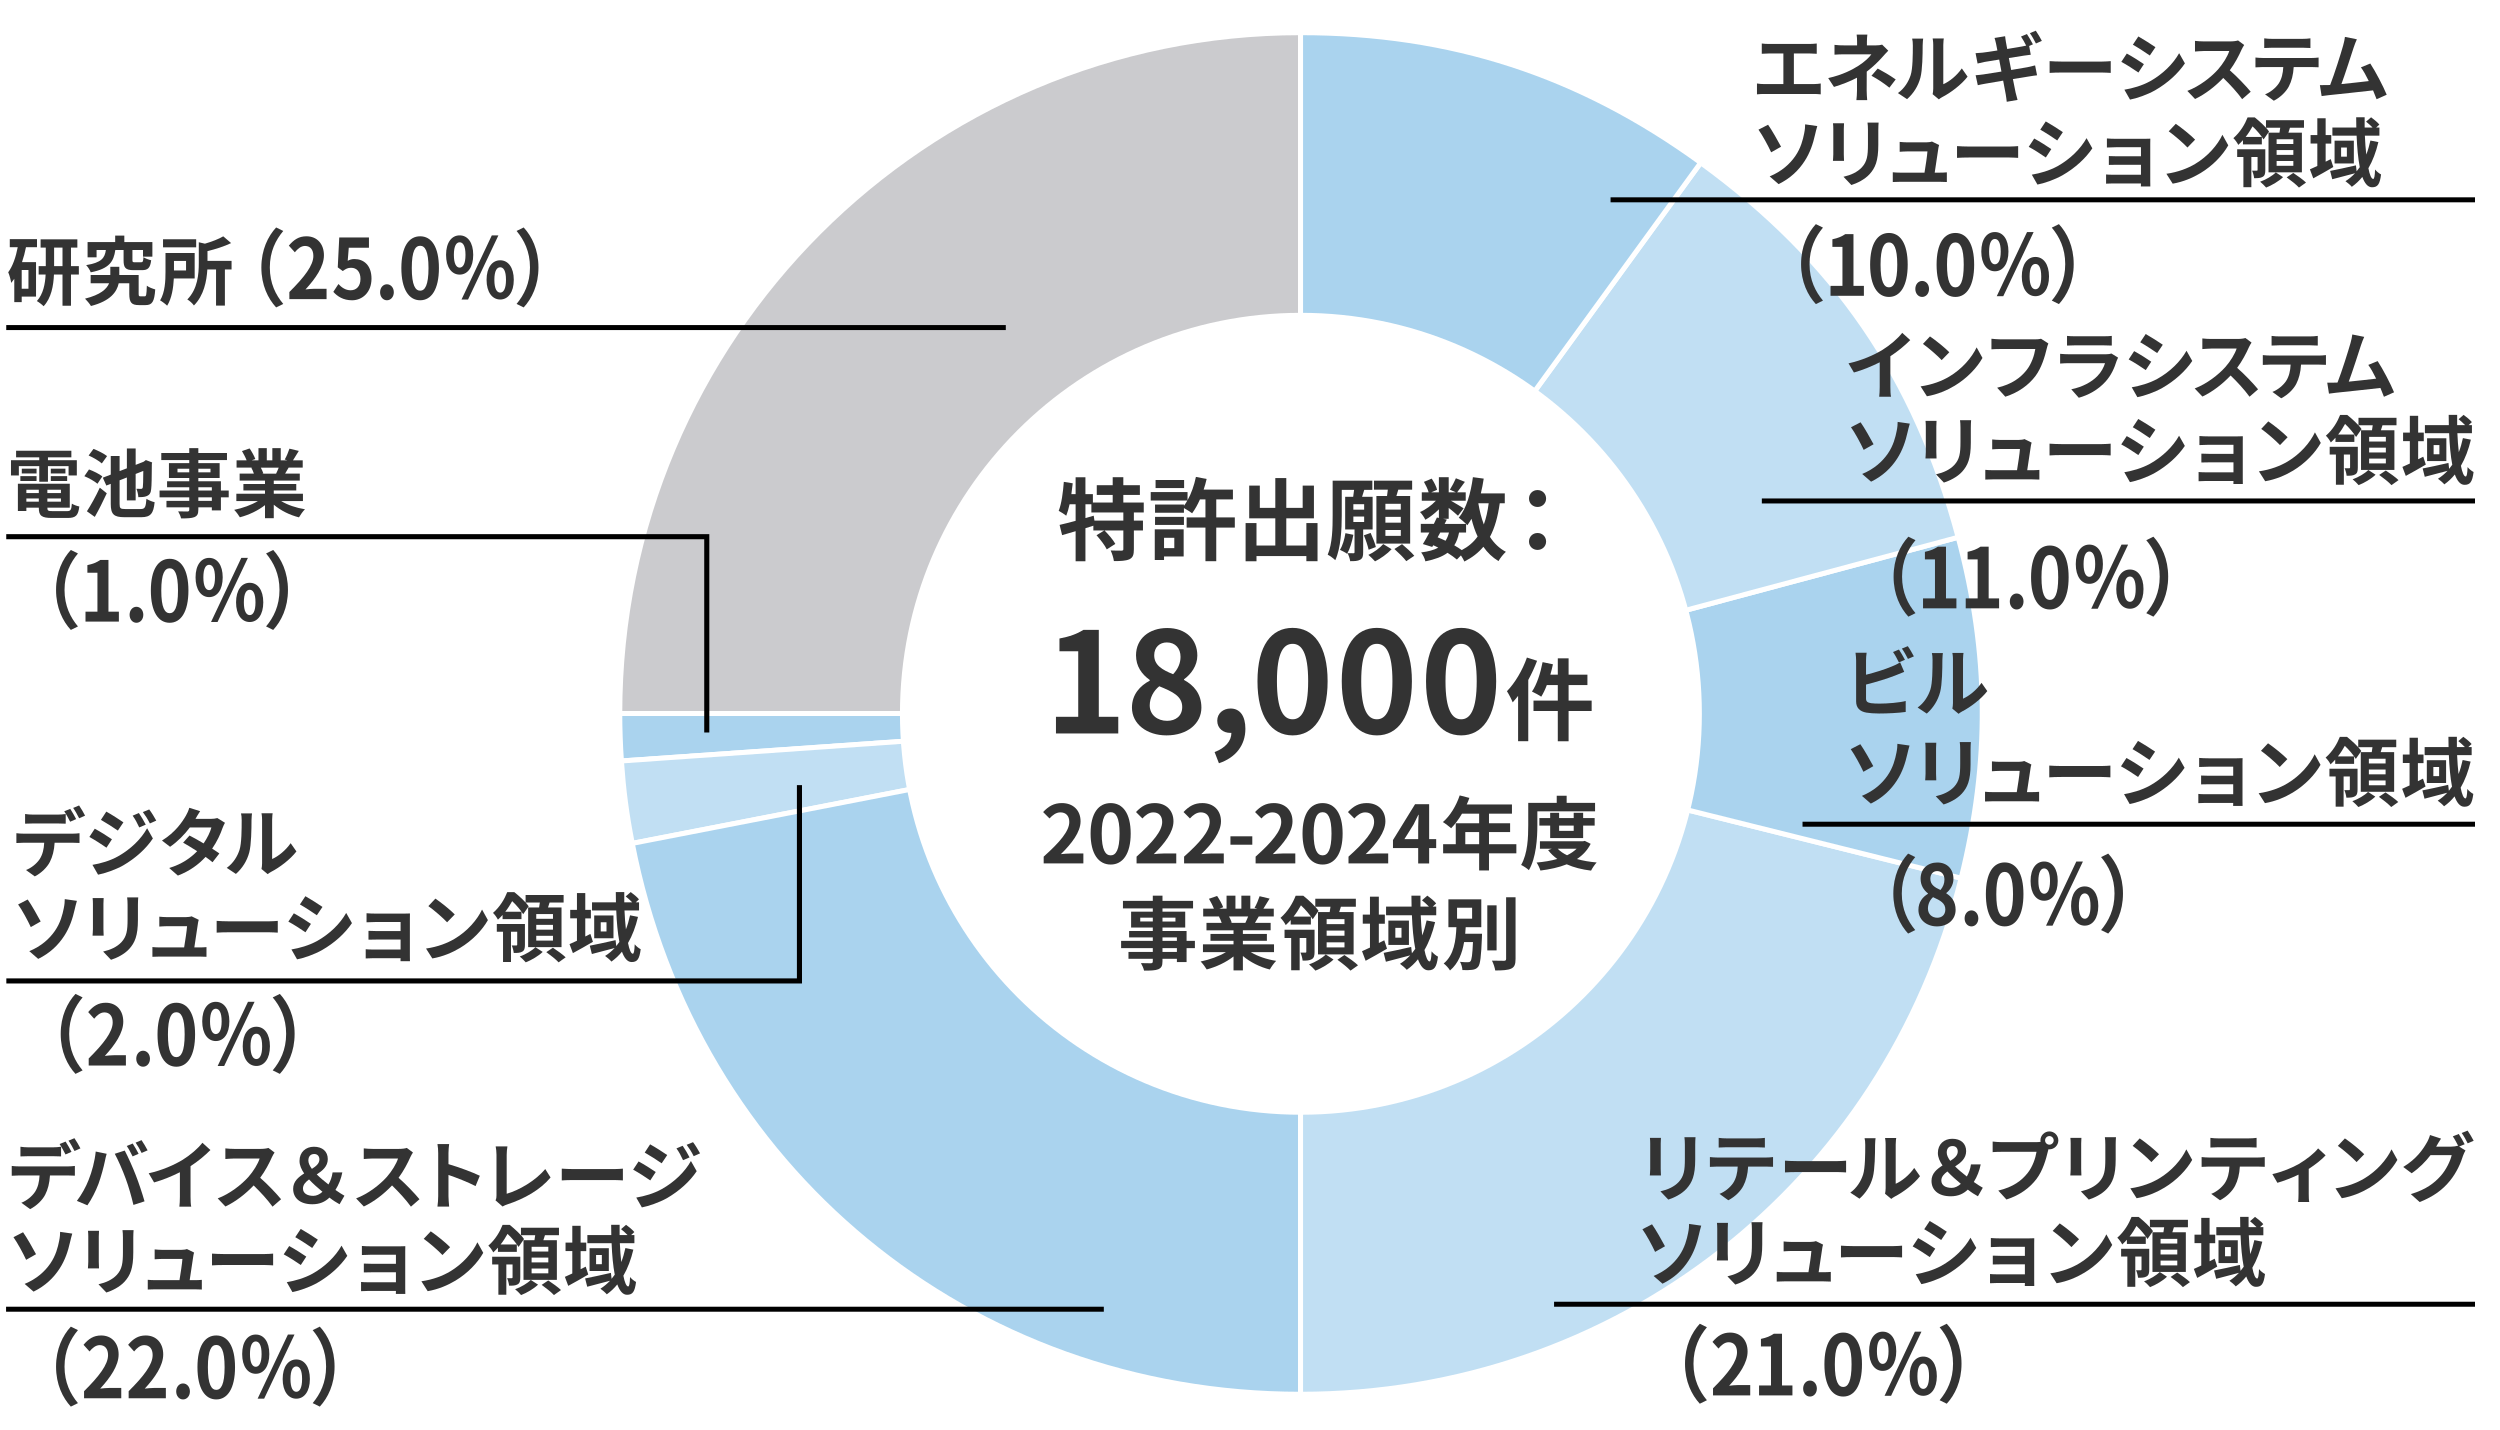 <?xml version="1.0" encoding="UTF-8"?>
<svg id="b" data-name="レイヤー 2" xmlns="http://www.w3.org/2000/svg" width="500" height="286" viewBox="0 0 500 286">
  <g id="c" data-name="white graph">
    <rect width="500" height="286" fill="#fff"/>
    <g>
      <path d="M260.111,142.695H123.953c0-75.198,60.96-136.159,136.159-136.159h0v136.159Z" fill="#cbcbce" fill-rule="evenodd" stroke="#fff" stroke-miterlimit="10"/>
      <path d="M260.111,142.695l-135.827,9.498c-.21-3.001-.332-6.49-.332-9.498h136.159Z" fill="#aad3ee" fill-rule="evenodd" stroke="#fff" stroke-miterlimit="10"/>
      <path d="M260.111,142.695l-133.657,25.98c-1.148-5.905-1.75-10.481-2.17-16.482l135.827-9.498Z" fill="#c1dff3" fill-rule="evenodd" stroke="#fff" stroke-miterlimit="10"/>
      <path d="M260.111,142.695v136.159c-66.175,0-121.03-45.22-133.657-110.178l133.657-25.98Z" fill="#aad3ee" fill-rule="evenodd" stroke="#fff" stroke-miterlimit="10"/>
      <path d="M260.111,142.695l132.114,32.94c-15.281,61.29-68.948,103.219-132.114,103.219v-136.159Z" fill="#c1dff3" fill-rule="evenodd" stroke="#fff" stroke-miterlimit="10"/>
      <path d="M260.111,142.695l131.519-35.24c6.228,23.244,6.416,44.832.595,68.18l-132.114-32.94Z" fill="#aad3ee" fill-rule="evenodd" stroke="#fff" stroke-miterlimit="10"/>
      <path d="M260.111,142.695l80.032-110.155c26.768,19.448,42.924,42.954,51.487,74.914l-131.519,35.24Z" fill="#c1dff3" fill-rule="evenodd" stroke="#fff" stroke-miterlimit="10"/>
      <path d="M260.111,142.695V6.536c30.079,0,55.697,8.324,80.032,26.004l-80.032,110.155Z" fill="#aad3ee" fill-rule="evenodd" stroke="#fff" stroke-miterlimit="10"/>
    </g>
    <path d="M260.181,142.756V62.564c44.289,0,80.192,35.903,80.192,80.192s-35.903,80.192-80.192,80.192-80.192-35.903-80.192-80.192,35.903-80.192,80.192-80.192h0v80.192Z" fill="#fff" fill-rule="evenodd"/>
    <line x1="1.249" y1="65.511" x2="201.162" y2="65.508" fill="none" stroke="#000" stroke-miterlimit="10" stroke-width="1"/>
    <polyline points="1.267 196.187 159.89 196.187 159.89 157.026" fill="none" stroke="#000" stroke-miterlimit="10" stroke-width="1.018"/>
    <line x1="1.213" y1="261.843" x2="220.764" y2="261.843" fill="none" stroke="#000" stroke-miterlimit="10" stroke-width="1"/>
    <line x1="322.111" y1="39.963" x2="495" y2="39.963" fill="none" stroke="#000" stroke-miterlimit="10" stroke-width="1"/>
    <line x1="352.366" y1="100.192" x2="495" y2="100.192" fill="none" stroke="#000" stroke-miterlimit="10" stroke-width="1"/>
    <line x1="310.814" y1="260.847" x2="495" y2="260.847" fill="none" stroke="#000" stroke-miterlimit="10" stroke-width="1"/>
    <line x1="360.505" y1="164.842" x2="495" y2="164.842" fill="none" stroke="#000" stroke-miterlimit="10" stroke-width="1"/>
    <polyline points="1.249 107.339 141.355 107.339 141.355 146.499" fill="none" stroke="#000" stroke-miterlimit="10" stroke-width="1.018"/>
    <g id="d" data-name="ja OL">
      <g>
        <path d="M362.75,16.816c.54,0,1.02-.06,1.395-.12v2.175c-.42-.06-1.05-.075-1.395-.075h-9.885c-.45,0-.975.015-1.47.075v-2.175c.465.09,1.005.12,1.47.12h3.81v-6.12h-2.895c-.405,0-1.05.03-1.425.06v-2.055c.39.06,1.005.09,1.425.09h8.16c.449,0,.975-.045,1.409-.09v2.055c-.449-.03-.975-.06-1.409-.06h-3.165v6.12h3.975Z" fill="#333"/>
        <path d="M377.654,10.141c-.375.375-.841.885-1.155,1.245-.765.87-1.905,1.995-3.15,2.94,0,1.2-.015,2.835-.015,3.78,0,.6.061,1.455.105,1.92h-2.16c.06-.42.12-1.32.12-1.92v-2.565c-1.38.735-2.985,1.35-4.605,1.845l-1.154-1.77c2.895-.645,4.829-1.68,6.119-2.505,1.155-.75,2.085-1.62,2.521-2.25h-5.43c-.54,0-1.485.03-1.95.075v-1.965c.57.09,1.395.105,1.92.105h2.595v-.78c0-.465-.03-1.005-.09-1.38h2.145c-.045.36-.09.915-.09,1.38v.78h1.8c.465,0,.886-.045,1.245-.15l1.23,1.215ZM375.539,13.711c1.38.75,2.16,1.185,3.6,2.175l-1.26,1.65c-1.305-1.035-2.28-1.665-3.585-2.385l1.245-1.44Z" fill="#333"/>
        <path d="M379.582,18.616c1.32-.93,2.13-2.31,2.55-3.584.421-1.29.436-4.125.436-5.94,0-.6-.045-1.005-.135-1.365h2.204c-.015.06-.104.735-.104,1.35,0,1.77-.045,4.935-.45,6.45-.45,1.695-1.38,3.165-2.67,4.305l-1.83-1.215ZM386.527,18.841c.06-.285.12-.705.12-1.11v-8.745c0-.675-.105-1.245-.12-1.29h2.234c-.015.045-.104.63-.104,1.305v7.845c1.215-.525,2.699-1.71,3.705-3.165l1.154,1.65c-1.245,1.62-3.404,3.24-5.085,4.095-.314.165-.465.3-.659.45l-1.245-1.035Z" fill="#333"/>
        <path d="M402.236,13.996c1.35-.225,2.58-.42,3.255-.555.585-.12,1.14-.255,1.53-.36l.39,1.98c-.39.03-1.005.135-1.575.225-.72.12-1.935.315-3.255.525.24,1.215.45,2.235.54,2.7.105.45.255.99.391,1.47l-2.16.375c-.075-.555-.12-1.065-.21-1.515-.075-.42-.271-1.455-.51-2.715-1.53.255-2.94.495-3.585.615-.646.12-1.155.21-1.485.3l-.435-1.995c.404-.015,1.08-.105,1.56-.165.69-.105,2.085-.33,3.6-.57l-.449-2.4c-1.32.21-2.476.405-2.94.48-.524.105-.93.195-1.38.315l-.405-2.07c.48-.03.931-.06,1.396-.105.524-.06,1.68-.225,2.97-.435-.12-.63-.226-1.125-.271-1.365-.09-.435-.194-.795-.3-1.14l2.115-.345c.045.3.09.81.165,1.17.03.21.12.705.255,1.38,1.26-.21,2.399-.39,2.939-.495.271-.045.57-.12.855-.18-.3-.585-.69-1.305-1.035-1.815l1.185-.495c.375.555.915,1.5,1.2,2.055l-.75.33.315,1.755c-.33.03-.93.12-1.38.18l-3,.48.465,2.385ZM407.187,8.701c-.315-.63-.795-1.5-1.215-2.07l1.185-.495c.405.57.945,1.515,1.215,2.04l-1.185.525Z" fill="#333"/>
        <path d="M409.923,12.226c.54.045,1.635.09,2.415.09h8.055c.689,0,1.365-.06,1.755-.09v2.355c-.36-.015-1.125-.075-1.755-.075h-8.055c-.855,0-1.86.03-2.415.075v-2.355Z" fill="#333"/>
        <path d="M428.779,12.826l-1.096,1.68c-.854-.585-2.399-1.604-3.42-2.13l1.096-1.665c1.005.54,2.654,1.575,3.42,2.115ZM429.994,16.261c2.55-1.425,4.635-3.48,5.835-5.625l1.154,2.04c-1.395,2.07-3.51,3.975-5.97,5.385-1.529.87-3.675,1.62-5.01,1.86l-1.125-1.98c1.68-.285,3.48-.795,5.115-1.68ZM431.089,9.437l-1.125,1.665c-.84-.585-2.399-1.605-3.39-2.16l1.095-1.65c.99.555,2.64,1.605,3.42,2.145Z" fill="#333"/>
        <path d="M448.837,9.002c-.12.165-.391.63-.525.93-.51,1.17-1.35,2.775-2.354,4.125,1.484,1.29,3.3,3.21,4.185,4.29l-1.71,1.485c-.975-1.35-2.37-2.88-3.78-4.245-1.59,1.68-3.584,3.24-5.64,4.215l-1.545-1.62c2.415-.915,4.74-2.73,6.15-4.305.989-1.125,1.904-2.61,2.234-3.675h-5.085c-.63,0-1.454.09-1.77.105v-2.13c.405.06,1.32.105,1.77.105h5.28c.66,0,1.26-.09,1.56-.195l1.23.915Z" fill="#333"/>
        <path d="M462.354,11.596c.315,0,.96-.03,1.365-.09v1.95c-.375-.03-.944-.045-1.365-.045h-3.614c-.09,1.545-.42,2.805-.96,3.855-.525,1.035-1.68,2.205-3.015,2.88l-1.755-1.275c1.064-.405,2.114-1.275,2.715-2.145.614-.93.869-2.055.93-3.315h-4.125c-.435,0-1.02.03-1.439.06v-1.965c.449.045.975.09,1.439.09h9.824ZM454.449,9.542c-.525,0-1.155.03-1.604.06v-1.935c.479.075,1.095.105,1.59.105h6.029c.51,0,1.11-.03,1.62-.105v1.935c-.525-.03-1.095-.06-1.62-.06h-6.015Z" fill="#333"/>
        <path d="M475.317,19.846c-.195-.51-.435-1.125-.705-1.77-2.445.285-6.989.765-8.88.96-.375.045-.93.12-1.409.18l-.346-2.19c.51,0,1.155,0,1.65-.015l.405-.015c.869-2.22,2.159-6.33,2.595-7.89.21-.765.3-1.23.359-1.725l2.385.48c-.21.45-.42,1.005-.645,1.665-.48,1.47-1.695,5.28-2.445,7.29,1.83-.18,3.96-.42,5.476-.6-.525-1.08-1.08-2.085-1.575-2.745l1.875-.765c1.064,1.62,2.595,4.56,3.284,6.24l-2.024.9Z" fill="#333"/>
        <path d="M353.615,24.944c.75,1.05,2.04,3.345,2.595,4.395l-1.979,1.125c-.615-1.335-1.725-3.39-2.535-4.53l1.92-.99ZM359.061,31.214c1.109-1.605,1.529-3.3,1.77-4.53.15-.69.21-1.44.195-1.815l2.43.345c-.18.57-.345,1.305-.45,1.74-.39,1.755-.99,3.584-2.085,5.265-1.17,1.815-2.835,3.45-5.205,4.605l-1.784-1.545c2.43-1.005,4.034-2.49,5.13-4.065Z" fill="#333"/>
        <path d="M368.806,24.659c-.03.33-.045.66-.045,1.14v5.07c0,.375.015.96.045,1.305h-2.22c.015-.285.075-.87.075-1.32v-5.055c0-.285-.016-.81-.061-1.14h2.205ZM375.721,24.524c-.03.42-.061.9-.061,1.5v2.97c0,3.225-.63,4.605-1.74,5.835-.989,1.095-2.55,1.83-3.645,2.175l-1.575-1.65c1.5-.345,2.761-.915,3.675-1.89,1.021-1.125,1.216-2.25,1.216-4.59v-2.85c0-.6-.03-1.08-.091-1.5h2.221Z" fill="#333"/>
        <path d="M387.9,34.529c.39,0,1.079-.015,1.47-.06v1.935c-.3-.015-1.035-.045-1.425-.045h-7.905c-.54,0-.915.015-1.484.045v-1.95c.404.045.96.075,1.484.075h4.86c.21-1.275.54-3.405.585-4.245h-4.05c-.48,0-1.065.045-1.5.075v-1.98c.39.045,1.08.09,1.484.09h3.84c.315,0,.931-.06,1.125-.165l1.44.705c-.075.195-.12.48-.15.63-.12.885-.51,3.465-.734,4.89h.96Z" fill="#333"/>
        <path d="M391.405,29.219c.54.045,1.635.09,2.415.09h8.055c.689,0,1.365-.06,1.755-.09v2.355c-.36-.015-1.125-.075-1.755-.075h-8.055c-.855,0-1.86.03-2.415.075v-2.355Z" fill="#333"/>
        <path d="M410.262,29.819l-1.096,1.68c-.854-.585-2.399-1.604-3.42-2.13l1.096-1.665c1.005.54,2.654,1.575,3.42,2.115ZM411.477,33.254c2.55-1.425,4.635-3.48,5.835-5.625l1.154,2.04c-1.395,2.07-3.51,3.975-5.97,5.385-1.529.87-3.675,1.62-5.01,1.86l-1.125-1.98c1.68-.285,3.48-.795,5.115-1.68ZM412.571,26.429l-1.125,1.665c-.84-.585-2.399-1.605-3.39-2.16l1.095-1.65c.99.555,2.64,1.605,3.42,2.145Z" fill="#333"/>
        <path d="M430.05,36.269c0,.24.016.75.016,1.02h-1.891c.016-.135.016-.375.016-.6h-5.686c-.42,0-1.034.03-1.289.045v-1.845c.255.03.765.06,1.305.06h5.67v-1.995h-4.785c-.57,0-1.29.015-1.635.03v-1.77c.39.03,1.064.045,1.635.045h4.785v-1.815h-4.95c-.555,0-1.5.03-1.859.06v-1.815c.39.045,1.305.075,1.859.075h5.67c.36,0,.915-.015,1.155-.03-.016.195-.016.69-.016,1.005v7.53Z" fill="#333"/>
        <path d="M439.023,32.789c2.55-1.515,4.515-3.81,5.46-5.834l1.17,2.115c-1.14,2.025-3.135,4.095-5.55,5.55-1.515.915-3.449,1.755-5.564,2.115l-1.26-1.98c2.34-.33,4.289-1.095,5.744-1.965ZM439.023,27.929l-1.529,1.575c-.78-.84-2.655-2.475-3.75-3.24l1.41-1.5c1.05.705,2.999,2.265,3.869,3.165Z" fill="#333"/>
        <path d="M448.59,28.034c-.285.315-.601.645-.931.945-.194-.405-.659-1.065-.989-1.35,1.409-1.215,2.34-2.835,2.85-4.155h1.425c.975.78,2.28,1.965,2.865,2.835l-1.096,1.575c-.449-.72-1.35-1.83-2.204-2.61-.36.66-.811,1.395-1.38,2.115h3.239v1.485h-3.779v-.84ZM453.06,34.004c0,.675-.09,1.125-.525,1.365-.435.255-.96.27-1.71.27-.045-.45-.21-1.08-.404-1.5.42.015.795.015.93,0,.135,0,.165-.045.165-.18v-2.565h-1.245v6.045h-1.59v-6.045h-1.245v-1.545h5.625v4.155ZM456.614,35.429c-.825.795-2.235,1.635-3.39,2.085-.285-.345-.811-.855-1.2-1.17,1.17-.405,2.49-1.2,3.135-1.86l1.455.945ZM455.895,26.534c.06-.33.104-.66.149-.99h-2.85v-1.5h7.604v1.5h-2.805c-.105.345-.21.675-.315.99h2.7v7.935h-6.675v-7.935h2.19ZM458.669,27.854h-3.345v.945h3.345v-.945ZM458.669,30.014h-3.345v.96h3.345v-.96ZM458.669,32.204h-3.345v.96h3.345v-.96ZM458.654,34.589c.825.54,1.965,1.35,2.55,1.92l-1.41,1.005c-.51-.57-1.62-1.44-2.46-2.04l1.32-.885Z" fill="#333"/>
        <path d="M466.659,33.404c-1.32.78-2.775,1.605-4.005,2.265l-.676-1.8c.42-.18.931-.42,1.485-.675v-4.485h-1.35v-1.695h1.35v-3.36h1.665v3.36h1.125v1.709h-1.125v3.615l1.02-.51.511,1.575ZM475.674,28.424c-.466,1.965-1.125,3.72-1.995,5.22.255,1.335.6,2.145.96,2.145.21,0,.33-.555.375-1.89.33.42.824.795,1.199.99-.255,1.995-.689,2.565-1.814,2.565-.84,0-1.47-.795-1.935-2.07-.615.765-1.32,1.425-2.101,1.979-.239-.3-.899-.87-1.274-1.125.72-.45,1.35-.99,1.92-1.59-1.59.42-3.271.87-4.56,1.2l-.421-1.665c1.306-.24,3.271-.69,5.16-1.11l.135,1.185c.226-.27.436-.54.63-.825-.345-1.785-.54-3.975-.63-6.3h-4.845v-1.62h4.785c-.015-.69-.03-1.365-.03-2.055h1.695c-.016.69-.016,1.365,0,2.055h1.59c-.375-.39-.87-.84-1.305-1.185l1.005-.87c.585.42,1.305,1.02,1.649,1.455l-.645.6h.66v1.62h-2.91c.06,1.365.149,2.64.285,3.78.345-.87.6-1.8.824-2.805l1.591.315ZM470.769,28.139v4.56h-3.854v-4.56h3.854ZM469.374,29.504h-1.155v1.83h1.155v-1.83Z" fill="#333"/>
        <path d="M360.215,52.823c0-3.565,1.335-6.231,2.955-7.998l1.425.7c-1.5,1.799-2.685,4.099-2.685,7.298s1.185,5.499,2.685,7.298l-1.425.7c-1.62-1.766-2.955-4.432-2.955-7.998Z" fill="#333"/>
        <path d="M366.104,57.172h2.386v-7.798h-2.011v-1.517c1.11-.233,1.875-.55,2.58-1.033h1.635v10.347h2.085v1.983h-6.675v-1.983Z" fill="#333"/>
        <path d="M374.025,52.939c0-4.266,1.5-6.348,3.765-6.348,2.25,0,3.75,2.1,3.75,6.348,0,4.249-1.5,6.449-3.75,6.449-2.265,0-3.765-2.2-3.765-6.449ZM379.455,52.939c0-3.449-.72-4.449-1.665-4.449-.96,0-1.68,1-1.68,4.449,0,3.466.72,4.532,1.68,4.532.945,0,1.665-1.066,1.665-4.532Z" fill="#333"/>
        <path d="M383.064,57.788c0-.9.585-1.6,1.364-1.6.795,0,1.38.7,1.38,1.6,0,.899-.585,1.6-1.38,1.6-.779,0-1.364-.7-1.364-1.6Z" fill="#333"/>
        <path d="M387.317,52.939c0-4.266,1.5-6.348,3.765-6.348,2.25,0,3.75,2.1,3.75,6.348,0,4.249-1.5,6.449-3.75,6.449-2.265,0-3.765-2.2-3.765-6.449ZM392.747,52.939c0-3.449-.72-4.449-1.665-4.449-.96,0-1.68,1-1.68,4.449,0,3.466.72,4.532,1.68,4.532.945,0,1.665-1.066,1.665-4.532Z" fill="#333"/>
        <path d="M396.26,50.307c0-2.483,1.125-3.899,2.715-3.899,1.604,0,2.715,1.417,2.715,3.899,0,2.482-1.11,3.949-2.715,3.949-1.59,0-2.715-1.466-2.715-3.949ZM400.145,50.307c0-1.816-.511-2.516-1.17-2.516-.646,0-1.155.7-1.155,2.516,0,1.816.51,2.549,1.155,2.549.659,0,1.17-.733,1.17-2.549ZM405.409,46.407h1.319l-6.074,12.831h-1.305l6.06-12.831ZM404.359,55.305c0-2.483,1.14-3.916,2.729-3.916s2.715,1.433,2.715,3.916c0,2.466-1.125,3.933-2.715,3.933s-2.729-1.466-2.729-3.933ZM408.244,55.305c0-1.833-.495-2.516-1.155-2.516s-1.17.683-1.17,2.516c0,1.8.51,2.549,1.17,2.549s1.155-.75,1.155-2.549Z" fill="#333"/>
        <path d="M414.739,52.823c0,3.566-1.335,6.232-2.955,7.998l-1.425-.7c1.5-1.799,2.685-4.099,2.685-7.298s-1.185-5.499-2.685-7.298l1.425-.7c1.62,1.767,2.955,4.433,2.955,7.998Z" fill="#333"/>
      </g>
      <g>
        <path d="M378.073,77.379c0,.66.03,1.59.135,1.965h-2.37c.061-.36.105-1.305.105-1.965v-4.919c-1.545.78-3.42,1.56-5.16,2.04l-1.08-1.83c2.625-.57,5.146-1.68,6.825-2.715,1.515-.945,3.074-2.28,3.915-3.39l1.604,1.455c-1.14,1.14-2.49,2.265-3.975,3.225v6.134Z" fill="#333"/>
        <path d="M389.865,75.309c2.55-1.515,4.516-3.81,5.46-5.834l1.17,2.115c-1.14,2.025-3.135,4.095-5.55,5.55-1.515.915-3.449,1.755-5.564,2.115l-1.26-1.98c2.34-.33,4.289-1.095,5.744-1.965ZM389.865,70.449l-1.529,1.575c-.78-.84-2.655-2.475-3.75-3.24l1.41-1.5c1.05.705,2.999,2.265,3.869,3.165Z" fill="#333"/>
        <path d="M409.671,68.694c-.135.3-.255.72-.329,1.05-.346,1.47-1.006,3.794-2.25,5.459-1.365,1.8-3.36,3.285-6.03,4.14l-1.635-1.8c2.97-.69,4.665-1.995,5.88-3.51.99-1.245,1.56-2.955,1.755-4.23h-6.99c-.675,0-1.395.03-1.784.06v-2.115c.449.045,1.305.12,1.8.12h6.93c.3,0,.78-.015,1.185-.12l1.47.945Z" fill="#333"/>
        <path d="M423.618,71.529c-.105.195-.226.465-.285.63-.45,1.455-1.095,2.91-2.22,4.155-1.515,1.68-3.435,2.7-5.354,3.24l-1.5-1.695c2.265-.465,4.064-1.455,5.204-2.625.811-.825,1.275-1.755,1.545-2.595h-7.244c-.36,0-1.11.015-1.74.075v-1.95c.63.06,1.275.09,1.74.09h7.425c.479,0,.885-.06,1.095-.15l1.335.825ZM413.403,67.179c.42.06,1.05.075,1.561.075h5.774c.465,0,1.2-.015,1.62-.075v1.935c-.405-.03-1.11-.045-1.65-.045h-5.744c-.48,0-1.125.015-1.561.045v-1.935Z" fill="#333"/>
        <path d="M430.25,72.339l-1.096,1.68c-.854-.585-2.399-1.604-3.42-2.13l1.096-1.665c1.005.54,2.654,1.575,3.42,2.115ZM431.465,75.774c2.55-1.425,4.635-3.48,5.835-5.625l1.154,2.04c-1.395,2.07-3.51,3.975-5.97,5.385-1.529.87-3.675,1.62-5.01,1.86l-1.125-1.98c1.68-.285,3.48-.795,5.115-1.68ZM432.56,68.949l-1.125,1.665c-.84-.585-2.399-1.605-3.39-2.16l1.095-1.65c.99.555,2.64,1.605,3.42,2.145Z" fill="#333"/>
        <path d="M450.308,68.514c-.12.165-.391.63-.525.93-.51,1.17-1.35,2.775-2.354,4.125,1.484,1.29,3.3,3.21,4.185,4.29l-1.71,1.485c-.975-1.35-2.37-2.88-3.78-4.245-1.59,1.68-3.584,3.24-5.64,4.215l-1.545-1.62c2.415-.915,4.74-2.73,6.15-4.305.989-1.125,1.904-2.61,2.234-3.675h-5.085c-.63,0-1.454.09-1.77.105v-2.13c.405.06,1.32.105,1.77.105h5.28c.66,0,1.26-.09,1.56-.195l1.23.915Z" fill="#333"/>
        <path d="M463.824,71.109c.315,0,.96-.03,1.365-.09v1.95c-.375-.03-.945-.045-1.365-.045h-3.614c-.09,1.545-.42,2.805-.96,3.855-.525,1.035-1.68,2.205-3.015,2.88l-1.755-1.275c1.064-.405,2.114-1.275,2.715-2.145.614-.93.869-2.055.93-3.315h-4.125c-.435,0-1.02.03-1.439.06v-1.965c.449.045.975.09,1.439.09h9.824ZM455.92,69.054c-.525,0-1.155.03-1.604.06v-1.935c.479.075,1.095.105,1.59.105h6.029c.51,0,1.11-.03,1.62-.105v1.935c-.525-.03-1.095-.06-1.62-.06h-6.015Z" fill="#333"/>
        <path d="M476.788,79.359c-.195-.51-.435-1.125-.705-1.77-2.444.285-6.989.765-8.88.96-.375.045-.93.12-1.409.18l-.346-2.19c.511,0,1.155,0,1.65-.015l.405-.015c.869-2.22,2.159-6.33,2.595-7.89.21-.765.3-1.23.359-1.725l2.385.48c-.21.45-.42,1.005-.645,1.665-.479,1.47-1.695,5.28-2.445,7.29,1.83-.18,3.96-.42,5.476-.6-.525-1.08-1.08-2.085-1.575-2.745l1.875-.765c1.064,1.62,2.595,4.56,3.284,6.24l-2.024.9Z" fill="#333"/>
        <path d="M372.118,84.457c.75,1.05,2.04,3.345,2.595,4.395l-1.979,1.125c-.615-1.335-1.725-3.39-2.535-4.53l1.92-.99ZM377.563,90.727c1.109-1.605,1.529-3.3,1.77-4.53.15-.69.21-1.44.195-1.815l2.43.345c-.18.57-.345,1.305-.45,1.74-.39,1.755-.99,3.584-2.085,5.265-1.17,1.815-2.835,3.45-5.205,4.605l-1.784-1.545c2.43-1.005,4.034-2.49,5.13-4.065Z" fill="#333"/>
        <path d="M387.309,84.172c-.03.33-.045.66-.045,1.14v5.07c0,.375.015.96.045,1.305h-2.22c.015-.285.075-.87.075-1.32v-5.055c0-.285-.016-.81-.061-1.14h2.205ZM394.224,84.037c-.03.42-.061.9-.061,1.5v2.97c0,3.225-.63,4.605-1.74,5.835-.989,1.095-2.55,1.83-3.645,2.175l-1.575-1.65c1.5-.345,2.761-.915,3.675-1.89,1.021-1.125,1.216-2.25,1.216-4.59v-2.85c0-.6-.03-1.08-.091-1.5h2.221Z" fill="#333"/>
        <path d="M406.403,94.042c.39,0,1.079-.015,1.47-.06v1.935c-.3-.015-1.035-.045-1.425-.045h-7.905c-.54,0-.915.015-1.484.045v-1.95c.404.045.96.075,1.484.075h4.86c.21-1.275.54-3.405.585-4.245h-4.05c-.48,0-1.065.045-1.5.075v-1.98c.39.045,1.08.09,1.484.09h3.84c.315,0,.931-.06,1.125-.165l1.44.705c-.075.195-.12.48-.15.63-.12.885-.51,3.465-.734,4.89h.96Z" fill="#333"/>
        <path d="M409.908,88.732c.54.045,1.635.09,2.415.09h8.055c.689,0,1.365-.06,1.755-.09v2.355c-.36-.015-1.125-.075-1.755-.075h-8.055c-.855,0-1.86.03-2.415.075v-2.355Z" fill="#333"/>
        <path d="M428.765,89.332l-1.096,1.68c-.854-.585-2.399-1.604-3.42-2.13l1.096-1.665c1.005.54,2.654,1.575,3.42,2.115ZM429.979,92.767c2.55-1.425,4.635-3.48,5.835-5.625l1.154,2.04c-1.395,2.07-3.51,3.975-5.97,5.385-1.529.87-3.675,1.62-5.01,1.86l-1.125-1.98c1.68-.285,3.48-.795,5.115-1.68ZM431.074,85.942l-1.125,1.665c-.84-.585-2.399-1.605-3.39-2.16l1.095-1.65c.99.555,2.64,1.605,3.42,2.145Z" fill="#333"/>
        <path d="M448.553,95.782c0,.24.016.75.016,1.02h-1.891c.016-.135.016-.375.016-.6h-5.686c-.42,0-1.034.03-1.289.045v-1.845c.255.03.765.06,1.305.06h5.67v-1.995h-4.785c-.57,0-1.29.015-1.635.03v-1.77c.39.03,1.064.045,1.635.045h4.785v-1.815h-4.95c-.555,0-1.5.03-1.859.06v-1.815c.39.045,1.305.075,1.859.075h5.67c.36,0,.915-.015,1.155-.03-.016.195-.016.69-.016,1.005v7.53Z" fill="#333"/>
        <path d="M457.526,92.302c2.55-1.515,4.515-3.81,5.46-5.834l1.17,2.115c-1.14,2.025-3.135,4.095-5.55,5.55-1.515.915-3.449,1.755-5.564,2.115l-1.26-1.98c2.34-.33,4.289-1.095,5.744-1.965ZM457.526,87.442l-1.529,1.575c-.78-.84-2.655-2.475-3.75-3.24l1.41-1.5c1.05.705,2.999,2.265,3.869,3.165Z" fill="#333"/>
        <path d="M467.093,87.547c-.285.315-.601.645-.931.945-.194-.405-.659-1.065-.989-1.35,1.409-1.215,2.34-2.835,2.85-4.155h1.425c.975.78,2.28,1.965,2.865,2.835l-1.096,1.575c-.449-.72-1.35-1.83-2.204-2.61-.36.66-.811,1.395-1.38,2.115h3.239v1.485h-3.779v-.84ZM471.562,93.517c0,.675-.09,1.125-.525,1.365-.435.255-.96.27-1.71.27-.045-.45-.21-1.08-.404-1.5.42.015.795.015.93,0,.135,0,.165-.045.165-.18v-2.565h-1.245v6.045h-1.59v-6.045h-1.245v-1.545h5.625v4.155ZM475.117,94.942c-.825.795-2.235,1.635-3.39,2.085-.285-.345-.811-.855-1.2-1.17,1.17-.405,2.49-1.2,3.135-1.86l1.455.945ZM474.397,86.047c.06-.33.104-.66.149-.99h-2.85v-1.5h7.604v1.5h-2.805c-.105.345-.21.675-.315.99h2.7v7.935h-6.675v-7.935h2.19ZM477.172,87.367h-3.345v.945h3.345v-.945ZM477.172,89.527h-3.345v.96h3.345v-.96ZM477.172,91.717h-3.345v.96h3.345v-.96ZM477.157,94.102c.825.54,1.965,1.35,2.55,1.92l-1.41,1.005c-.51-.57-1.62-1.44-2.46-2.04l1.32-.885Z" fill="#333"/>
        <path d="M485.162,92.917c-1.32.78-2.775,1.605-4.005,2.265l-.676-1.8c.42-.18.931-.42,1.485-.675v-4.485h-1.35v-1.695h1.35v-3.36h1.665v3.36h1.125v1.709h-1.125v3.615l1.02-.51.511,1.575ZM494.177,87.937c-.466,1.965-1.125,3.72-1.995,5.22.255,1.335.6,2.145.96,2.145.21,0,.33-.555.375-1.89.33.42.824.795,1.199.99-.255,1.995-.689,2.565-1.814,2.565-.84,0-1.47-.795-1.935-2.07-.615.765-1.32,1.425-2.101,1.979-.239-.3-.899-.87-1.274-1.125.72-.45,1.35-.99,1.92-1.59-1.59.42-3.271.87-4.56,1.2l-.421-1.665c1.306-.24,3.271-.69,5.16-1.11l.135,1.185c.226-.27.436-.54.63-.825-.345-1.785-.54-3.975-.63-6.3h-4.845v-1.62h4.785c-.015-.69-.03-1.365-.03-2.055h1.695c-.016.69-.016,1.365,0,2.055h1.59c-.375-.39-.87-.84-1.305-1.185l1.005-.87c.585.42,1.305,1.02,1.649,1.455l-.645.6h.66v1.62h-2.91c.06,1.365.149,2.64.285,3.78.345-.87.6-1.8.824-2.805l1.591.315ZM489.271,87.652v4.56h-3.854v-4.56h3.854ZM487.877,89.017h-1.155v1.83h1.155v-1.83Z" fill="#333"/>
        <path d="M378.718,115.334c0-3.566,1.335-6.232,2.955-7.998l1.425.7c-1.5,1.799-2.685,4.099-2.685,7.298s1.185,5.499,2.685,7.298l-1.425.7c-1.62-1.767-2.955-4.433-2.955-7.998Z" fill="#333"/>
        <path d="M384.607,119.683h2.386v-7.798h-2.011v-1.517c1.11-.233,1.875-.55,2.58-1.033h1.635v10.348h2.085v1.983h-6.675v-1.983Z" fill="#333"/>
        <path d="M393.143,119.683h2.386v-7.798h-2.011v-1.517c1.11-.233,1.875-.55,2.58-1.033h1.635v10.348h2.085v1.983h-6.675v-1.983Z" fill="#333"/>
        <path d="M401.96,120.3c0-.9.585-1.6,1.364-1.6.795,0,1.38.7,1.38,1.6s-.585,1.6-1.38,1.6c-.779,0-1.364-.7-1.364-1.6Z" fill="#333"/>
        <path d="M406.212,115.45c0-4.266,1.5-6.348,3.765-6.348,2.25,0,3.75,2.099,3.75,6.348s-1.5,6.449-3.75,6.449c-2.265,0-3.765-2.2-3.765-6.449ZM411.642,115.45c0-3.449-.72-4.449-1.665-4.449-.96,0-1.68 1-1.68,4.449,0,3.466.72,4.532,1.68,4.532.945,0,1.665-1.066,1.665-4.532Z" fill="#333"/>
        <path d="M415.154,112.818c0-2.483,1.125-3.899,2.715-3.899,1.604,0,2.715,1.417,2.715,3.899,0,2.482-1.11,3.949-2.715,3.949-1.59,0-2.715-1.466-2.715-3.949ZM419.039,112.818c0-1.816-.511-2.516-1.17-2.516-.646,0-1.155.7-1.155,2.516,0,1.816.51,2.549,1.155,2.549.659,0,1.17-.733,1.17-2.549ZM424.304,108.919h1.319l-6.074,12.831h-1.305l6.06-12.831ZM423.254,117.817c0-2.482,1.14-3.916,2.729-3.916s2.715,1.433,2.715,3.916c0,2.466-1.125,3.933-2.715,3.933s-2.729-1.466-2.729-3.933ZM427.139,117.817c0-1.833-.495-2.516-1.155-2.516s-1.17.683-1.17,2.516c0,1.8.51,2.549,1.17,2.549s1.155-.75,1.155-2.549Z" fill="#333"/>
        <path d="M433.634,115.334c0,3.565-1.335,6.231-2.955,7.998l-1.425-.7c1.5-1.799,2.686-4.099,2.686-7.298s-1.186-5.499-2.686-7.298l1.425-.7c1.62,1.766,2.955,4.432,2.955,7.998Z" fill="#333"/>
      </g>
      <g>
        <path d="M332.188,227.573c-.03.33-.045.66-.045,1.141v5.069c0,.375.015.96.045,1.305h-2.22c.015-.284.075-.869.075-1.319v-5.055c0-.285-.016-.811-.061-1.141h2.205ZM339.104,227.438c-.03.42-.061.9-.061,1.5v2.97c0,3.225-.63,4.605-1.74,5.835-.989,1.095-2.55,1.83-3.645,2.175l-1.575-1.649c1.5-.346,2.761-.915,3.675-1.891,1.021-1.125,1.216-2.25,1.216-4.59v-2.85c0-.6-.03-1.08-.091-1.5h2.221Z" fill="#333"/>
        <path d="M353.244,231.503c.315,0,.96-.03,1.365-.091v1.95c-.375-.03-.945-.045-1.365-.045h-3.614c-.09,1.545-.42,2.805-.96,3.854-.525,1.035-1.68,2.205-3.015,2.88l-1.755-1.274c1.064-.405,2.114-1.275,2.715-2.146.614-.93.869-2.055.93-3.314h-4.125c-.435,0-1.02.03-1.439.06v-1.965c.449.045.975.091,1.439.091h9.824ZM345.34,229.448c-.525,0-1.155.03-1.604.061v-1.936c.479.075,1.095.105,1.59.105h6.029c.51,0,1.11-.03,1.62-.105v1.936c-.525-.03-1.095-.061-1.62-.061h-6.015Z" fill="#333"/>
        <path d="M356.995,232.133c.54.045,1.635.09,2.415.09h8.055c.689,0,1.365-.061,1.755-.09v2.354c-.36-.015-1.125-.075-1.755-.075h-8.055c-.855,0-1.86.03-2.415.075v-2.354Z" fill="#333"/>
        <path d="M370.063,238.523c1.32-.931,2.13-2.311,2.55-3.585.421-1.29.436-4.125.436-5.939,0-.601-.045-1.006-.135-1.365h2.204c-.015.06-.104.734-.104,1.35,0,1.771-.045,4.935-.45,6.45-.45,1.694-1.38,3.165-2.67,4.305l-1.83-1.215ZM377.009,238.747c.06-.285.12-.705.12-1.11v-8.744c0-.675-.105-1.245-.12-1.29h2.234c-.015.045-.104.63-.104,1.305v7.845c1.215-.524,2.699-1.71,3.705-3.165l1.154,1.65c-1.245,1.62-3.404,3.24-5.085,4.095-.314.165-.465.3-.659.45l-1.245-1.035Z" fill="#333"/>
        <path d="M395.585,239.257c-.645-.359-1.244-.72-2.024-1.335-.87.84-1.936,1.335-3.42,1.335-2.505,0-3.84-1.274-3.84-3.09,0-1.47,1.05-2.34,2.205-3.074-.57-.825-.931-1.65-.931-2.505,0-1.755,1.245-2.835,2.88-2.835,1.695,0,2.775.93,2.775,2.475,0,1.455-1.065,2.325-2.205,3.06.705.705,1.545,1.396,2.34,2.01.405-.689.69-1.454.825-2.414h1.95c-.255,1.289-.705,2.43-1.38,3.51.734.524,1.395.93,1.8,1.154l-.976,1.71ZM390.336,237.577c.63,0,1.26-.3,1.829-.81-.944-.795-1.89-1.62-2.685-2.476-.689.511-1.215,1.065-1.215,1.815,0,.975.87,1.47,2.07,1.47ZM390.051,232.178c.84-.525,1.5-1.08,1.5-1.875,0-.66-.375-1.095-1.035-1.095-.72,0-1.17.465-1.17,1.305,0,.524.27,1.08.705,1.665Z" fill="#333"/>
        <path d="M407.259,228.428c.21,0,.524-.016.854-.061-.015-.09-.03-.18-.03-.284,0-.99.811-1.801,1.8-1.801.976,0,1.785.811,1.785,1.801,0,.975-.81,1.784-1.785,1.784-.06,0-.135,0-.194-.015l-.12.45c-.345,1.47-.99,3.795-2.25,5.46-1.35,1.8-3.345,3.284-6.029,4.14l-1.636-1.785c2.985-.705,4.665-1.995,5.88-3.524.99-1.245,1.561-2.94,1.771-4.23h-6.99c-.689,0-1.395.03-1.785.061v-2.115c.436.06,1.29.12,1.785.12h6.945ZM410.738,228.083c0-.48-.39-.87-.855-.87-.479,0-.869.39-.869.87,0,.465.39.854.869.854.466,0,.855-.39.855-.854Z" fill="#333"/>
        <path d="M416.281,227.573c-.03.33-.045.66-.045,1.141v5.069c0,.375.015.96.045,1.305h-2.22c.015-.284.075-.869.075-1.319v-5.055c0-.285-.016-.811-.061-1.141h2.205ZM423.196,227.438c-.03.42-.061.9-.061,1.5v2.97c0,3.225-.63,4.605-1.74,5.835-.989,1.095-2.55,1.83-3.645,2.175l-1.575-1.649c1.5-.346,2.761-.915,3.675-1.891,1.021-1.125,1.216-2.25,1.216-4.59v-2.85c0-.6-.03-1.08-.091-1.5h2.221Z" fill="#333"/>
        <path d="M431.807,235.702c2.55-1.515,4.516-3.81,5.46-5.835l1.17,2.115c-1.14,2.025-3.135,4.095-5.55,5.55-1.515.915-3.449,1.755-5.564,2.115l-1.26-1.98c2.34-.33,4.289-1.095,5.744-1.965ZM431.807,230.843l-1.529,1.574c-.78-.84-2.655-2.475-3.75-3.239l1.41-1.5c1.05.705,2.999,2.265,3.869,3.165Z" fill="#333"/>
        <path d="M451.587,231.503c.315,0,.96-.03,1.365-.091v1.95c-.375-.03-.944-.045-1.365-.045h-3.614c-.09,1.545-.42,2.805-.96,3.854-.525,1.035-1.68,2.205-3.015,2.88l-1.755-1.274c1.064-.405,2.114-1.275,2.715-2.146.614-.93.869-2.055.93-3.314h-4.125c-.435,0-1.02.03-1.439.06v-1.965c.449.045.975.091,1.439.091h9.824ZM443.683,229.448c-.525,0-1.155.03-1.604.061v-1.936c.479.075,1.095.105,1.59.105h6.029c.51,0,1.11-.03,1.62-.105v1.936c-.525-.03-1.095-.061-1.62-.061h-6.015Z" fill="#333"/>
        <path d="M465.123,231.068c-.705.78-2.011,1.83-3.375,2.715v4.995c0,.524.015,1.319.104,1.62h-2.22c.045-.301.075-1.096.075-1.62v-3.855c-1.32.631-2.97,1.29-4.23,1.636l-1.005-1.74c1.936-.405,4.11-1.335,5.295-2.025,1.53-.899,3.105-2.145,3.855-3.119l1.5,1.395Z" fill="#333"/>
        <path d="M472.846,235.702c2.55-1.515,4.516-3.81,5.46-5.835l1.17,2.115c-1.14,2.025-3.135,4.095-5.55,5.55-1.515.915-3.449,1.755-5.564,2.115l-1.26-1.98c2.34-.33,4.289-1.095,5.744-1.965ZM472.846,230.843l-1.529,1.574c-.78-.84-2.655-2.475-3.75-3.239l1.41-1.5c1.05.705,2.999,2.265,3.869,3.165Z" fill="#333"/>
        <path d="M491.824,229.313l1.274.78c-.165.285-.375.705-.495,1.064-.404,1.351-1.26,3.345-2.624,5.01-1.426,1.755-3.226,3.12-6.045,4.245l-1.771-1.59c3.061-.915,4.726-2.22,6.045-3.72,1.021-1.155,1.89-2.97,2.13-4.08h-4.229c-.99,1.305-2.295,2.625-3.78,3.63l-1.68-1.26c2.64-1.59,3.945-3.525,4.68-4.815.24-.375.54-1.064.675-1.574l2.205.72c-.359.525-.75,1.2-.93,1.53l-.045.074h3.015c.465,0,.975-.074,1.305-.18l.105.061c-.3-.601-.72-1.396-1.095-1.936l1.185-.479c.375.54.9,1.5,1.185,2.055l-1.109.465ZM493.519,226.117c.391.556.945,1.516,1.215,2.04l-1.199.511c-.3-.631-.78-1.5-1.2-2.07l1.185-.48Z" fill="#333"/>
        <path d="M330.403,244.858c.75,1.05,2.04,3.345,2.595,4.395l-1.979,1.125c-.615-1.335-1.725-3.39-2.535-4.529l1.92-.99ZM335.849,251.127c1.109-1.604,1.529-3.3,1.77-4.529.15-.69.21-1.44.195-1.815l2.43.346c-.18.569-.345,1.305-.45,1.739-.39,1.755-.99,3.585-2.085,5.265-1.17,1.815-2.835,3.45-5.205,4.605l-1.784-1.545c2.43-1.005,4.034-2.49,5.13-4.065Z" fill="#333"/>
        <path d="M345.594,244.573c-.03.33-.045.66-.045,1.141v5.069c0,.375.015.96.045,1.305h-2.22c.015-.284.075-.869.075-1.319v-5.055c0-.285-.016-.811-.061-1.141h2.205ZM352.509,244.438c-.03.42-.061.9-.061,1.5v2.97c0,3.225-.63,4.605-1.74,5.835-.989,1.095-2.55,1.83-3.645,2.175l-1.575-1.649c1.5-.346,2.761-.915,3.675-1.891,1.021-1.125,1.216-2.25,1.216-4.59v-2.85c0-.6-.03-1.08-.091-1.5h2.221Z" fill="#333"/>
        <path d="M364.688,254.443c.39,0,1.079-.016,1.47-.061v1.936c-.3-.016-1.035-.045-1.425-.045h-7.905c-.54,0-.915.015-1.484.045v-1.95c.404.045.96.075,1.484.075h4.86c.21-1.275.54-3.405.585-4.245h-4.05c-.48,0-1.065.045-1.5.075v-1.98c.39.046,1.08.091,1.484.091h3.84c.315,0,.931-.061,1.125-.165l1.44.705c-.075.194-.12.479-.15.63-.12.885-.51,3.465-.734,4.89h.96Z" fill="#333"/>
        <path d="M368.193,249.133c.54.045,1.635.09,2.415.09h8.055c.689,0,1.365-.061,1.755-.09v2.354c-.36-.015-1.125-.075-1.755-.075h-8.055c-.855,0-1.86.03-2.415.075v-2.354Z" fill="#333"/>
        <path d="M387.05,249.733l-1.096,1.68c-.854-.585-2.399-1.604-3.42-2.13l1.096-1.665c1.005.54,2.654,1.575,3.42,2.115ZM388.265,253.167c2.55-1.425,4.635-3.479,5.835-5.624l1.154,2.039c-1.395,2.07-3.51,3.976-5.97,5.385-1.529.87-3.675,1.62-5.01,1.86l-1.125-1.979c1.68-.285,3.48-.796,5.115-1.681ZM389.359,246.343l-1.125,1.665c-.84-.585-2.399-1.605-3.39-2.16l1.095-1.65c.99.556,2.64,1.605,3.42,2.146Z" fill="#333"/>
        <path d="M406.838,256.183c0,.239.016.749.016,1.02h-1.891c.016-.135.016-.375.016-.6h-5.686c-.42,0-1.034.029-1.289.045v-1.846c.255.03.765.061,1.305.061h5.67v-1.995h-4.785c-.57,0-1.29.015-1.635.03v-1.771c.39.03,1.064.045,1.635.045h4.785v-1.814h-4.95c-.555,0-1.5.03-1.859.06v-1.814c.39.045,1.305.075,1.859.075h5.67c.36,0,.915-.016,1.155-.03-.016.195-.016.69-.016,1.005v7.53Z" fill="#333"/>
        <path d="M415.812,252.702c2.55-1.515,4.515-3.81,5.46-5.835l1.17,2.115c-1.14,2.025-3.135,4.095-5.55,5.55-1.515.915-3.449,1.755-5.564,2.115l-1.26-1.98c2.34-.33,4.289-1.095,5.744-1.965ZM415.812,247.843l-1.529,1.574c-.78-.84-2.655-2.475-3.75-3.239l1.41-1.5c1.05.705,2.999,2.265,3.869,3.165Z" fill="#333"/>
        <path d="M425.378,247.948c-.285.315-.601.646-.931.945-.194-.405-.659-1.065-.989-1.35,1.409-1.216,2.34-2.835,2.85-4.155h1.425c.975.78,2.28,1.965,2.865,2.835l-1.096,1.575c-.449-.721-1.35-1.83-2.204-2.61-.36.66-.811,1.396-1.38,2.115h3.239v1.484h-3.779v-.84ZM429.848,253.917c0,.675-.09,1.125-.525,1.365-.435.255-.96.27-1.71.27-.045-.449-.21-1.079-.404-1.5.42.016.795.016.93,0,.135,0,.165-.045.165-.18v-2.564h-1.245v6.045h-1.59v-6.045h-1.245v-1.545h5.625v4.154ZM433.402,255.342c-.825.795-2.235,1.636-3.39,2.085-.285-.345-.811-.854-1.2-1.17,1.17-.404,2.49-1.199,3.135-1.859l1.455.944ZM432.683,246.448c.06-.33.104-.66.149-.989h-2.85v-1.5h7.604v1.5h-2.805c-.105.345-.21.675-.315.989h2.7v7.935h-6.675v-7.935h2.19ZM435.457,247.768h-3.345v.945h3.345v-.945ZM435.457,249.928h-3.345v.96h3.345v-.96ZM435.457,252.117h-3.345v.96h3.345v-.96ZM435.442,254.502c.825.54,1.965,1.351,2.55,1.92l-1.41,1.005c-.51-.569-1.62-1.439-2.46-2.04l1.32-.885Z" fill="#333"/>
        <path d="M443.447,253.318c-1.32.78-2.775,1.604-4.005,2.265l-.676-1.8c.42-.18.931-.42,1.485-.675v-4.485h-1.35v-1.694h1.35v-3.36h1.665v3.36h1.125v1.71h-1.125v3.614l1.02-.51.511,1.575ZM452.462,248.338c-.466,1.965-1.125,3.72-1.995,5.22.255,1.335.6,2.145.96,2.145.21,0,.33-.555.375-1.89.33.42.824.795,1.199.989-.255,1.995-.689,2.565-1.814,2.565-.84,0-1.47-.795-1.935-2.07-.615.766-1.32,1.425-2.101,1.98-.239-.3-.899-.87-1.274-1.125.72-.45,1.35-.99,1.92-1.59-1.59.42-3.271.87-4.56,1.199l-.421-1.664c1.306-.24,3.271-.69,5.16-1.11l.135,1.185c.226-.27.436-.54.63-.824-.345-1.785-.54-3.976-.63-6.3h-4.845v-1.62h4.785c-.015-.69-.03-1.365-.03-2.055h1.695c-.016.689-.016,1.364,0,2.055h1.59c-.375-.391-.87-.84-1.305-1.186l1.005-.869c.585.42,1.305,1.02,1.649,1.454l-.645.601h.66v1.62h-2.91c.06,1.364.149,2.64.285,3.779.345-.87.6-1.8.824-2.805l1.591.315ZM447.557,248.053v4.56h-3.854v-4.56h3.854ZM446.162,249.417h-1.155v1.83h1.155v-1.83Z" fill="#333"/>
        <path d="M337.003,272.745c0-3.565,1.335-6.231,2.955-7.998l1.425.7c-1.5,1.8-2.685,4.099-2.685,7.298s1.185,5.499,2.685,7.299l-1.425.699c-1.62-1.766-2.955-4.432-2.955-7.998Z" fill="#333"/>
        <path d="M342.602,277.661c3.016-3,4.8-5.315,4.8-7.215,0-1.25-.614-2-1.664-2-.811,0-1.485.583-2.04,1.267l-1.2-1.333c1.02-1.2,2.01-1.866,3.524-1.866,2.101,0,3.495,1.5,3.495,3.799,0,2.232-1.665,4.633-3.689,6.832.555-.066,1.29-.134,1.8-.134h2.415v2.066h-7.44v-1.416Z" fill="#333"/>
        <path d="M351.812,277.095h2.386v-7.799h-2.011v-1.516c1.11-.233,1.875-.55,2.58-1.033h1.635v10.348h2.085v1.982h-6.675v-1.982Z" fill="#333"/>
        <path d="M360.629,277.711c0-.9.585-1.6,1.364-1.6.795,0,1.38.699,1.38,1.6,0,.899-.585,1.6-1.38,1.6-.779,0-1.364-.7-1.364-1.6Z" fill="#333"/>
        <path d="M364.882,272.863c0-4.266,1.5-6.349,3.765-6.349,2.25,0,3.75,2.1,3.75,6.349s-1.5,6.448-3.75,6.448c-2.265,0-3.765-2.199-3.765-6.448ZM370.312,272.863c0-3.449-.72-4.449-1.665-4.449-.96,0-1.68,1-1.68,4.449,0,3.466.72,4.532,1.68,4.532.945,0,1.665-1.066,1.665-4.532Z" fill="#333"/>
        <path d="M373.823,270.23c0-2.483,1.125-3.899,2.715-3.899,1.604,0,2.715,1.416,2.715,3.899,0,2.482-1.11,3.949-2.715,3.949-1.59,0-2.715-1.467-2.715-3.949ZM377.708,270.23c0-1.816-.511-2.517-1.17-2.517-.646,0-1.155.7-1.155,2.517s.51,2.549,1.155,2.549c.659,0,1.17-.732,1.17-2.549ZM382.973,266.33h1.319l-6.074,12.83h-1.305l6.06-12.83ZM381.923,275.229c0-2.483,1.14-3.916,2.729-3.916s2.715,1.433,2.715,3.916c0,2.466-1.125,3.932-2.715,3.932s-2.729-1.466-2.729-3.932ZM385.808,275.229c0-1.833-.495-2.517-1.155-2.517s-1.17.684-1.17,2.517c0,1.799.51,2.549,1.17,2.549s1.155-.75,1.155-2.549Z" fill="#333"/>
        <path d="M392.303,272.745c0,3.566-1.335,6.232-2.955,7.998l-1.425-.699c1.5-1.8,2.685-4.1,2.685-7.299s-1.185-5.498-2.685-7.298l1.425-.7c1.62,1.767,2.955,4.433,2.955,7.998Z" fill="#333"/>
      </g>
      <g>
        <path d="M13.611,233.278c.314,0,.975-.03,1.364-.091v1.95c-.375-.03-.944-.045-1.364-.045h-3.615c-.09,1.545-.42,2.805-.96,3.854-.524,1.035-1.68,2.205-3.015,2.88l-1.755-1.274c1.064-.405,2.115-1.26,2.715-2.146.615-.93.87-2.055.93-3.314H3.786c-.435,0-1.02.03-1.439.061v-1.966c.45.061.975.091,1.439.091h9.825ZM5.691,231.238c-.51,0-1.155.015-1.604.045v-1.936c.479.075,1.095.12,1.604.12h4.905c.51,0,1.109-.045,1.619-.12v1.936c-.51-.03-1.095-.045-1.619-.045h-4.905ZM13.102,230.892c-.315-.614-.78-1.499-1.186-2.085l1.2-.494c.375.555.899,1.5,1.185,2.055l-1.199.524ZM14.901,230.202c-.315-.63-.795-1.5-1.2-2.07l1.185-.495c.391.57.945,1.516,1.2,2.04l-1.185.525Z" fill="#333"/>
        <path d="M19.143,230.307l2.19.45c-.136.436-.301,1.17-.36,1.5-.21,1.05-.765,3.12-1.275,4.515-.54,1.455-1.425,3.165-2.22,4.29l-2.1-.885c.945-1.23,1.83-2.85,2.34-4.17.675-1.68,1.245-3.795,1.425-5.7ZM22.952,230.757l1.995-.645c.615,1.154,1.65,3.465,2.205,4.92.54,1.35,1.335,3.749,1.755,5.234l-2.22.72c-.42-1.784-.96-3.675-1.56-5.295-.57-1.574-1.545-3.794-2.176-4.935ZM27.723,230.757l-1.2.525c-.315-.615-.765-1.516-1.17-2.085l1.185-.495c.375.555.9,1.5,1.186,2.055ZM29.522,230.068l-1.2.524c-.3-.63-.795-1.5-1.2-2.069l1.186-.495c.39.569.944,1.515,1.215,2.04Z" fill="#333"/>
        <path d="M38.109,239.366c0,.66.03,1.591.135,1.966h-2.37c.061-.36.105-1.306.105-1.966v-4.919c-1.545.779-3.42,1.56-5.16,2.039l-1.08-1.829c2.625-.57,5.146-1.681,6.825-2.715,1.515-.945,3.074-2.28,3.915-3.391l1.604,1.455c-1.14,1.141-2.49,2.266-3.975,3.226v6.134Z" fill="#333"/>
        <path d="M54.912,230.502c-.12.165-.391.63-.525.93-.51,1.17-1.35,2.775-2.354,4.125,1.484,1.29,3.3,3.21,4.185,4.29l-1.71,1.485c-.975-1.351-2.37-2.88-3.78-4.245-1.59,1.68-3.584,3.239-5.64,4.215l-1.545-1.62c2.415-.915,4.74-2.729,6.15-4.305.989-1.125,1.904-2.61,2.234-3.675h-5.085c-.63,0-1.454.09-1.77.104v-2.13c.405.061,1.32.105,1.77.105h5.28c.66,0,1.26-.09,1.56-.195l1.23.915Z" fill="#333"/>
        <path d="M67.913,240.852c-.645-.36-1.244-.72-2.024-1.335-.87.84-1.936,1.335-3.42,1.335-2.505,0-3.84-1.274-3.84-3.09,0-1.47,1.05-2.34,2.205-3.075-.57-.824-.931-1.649-.931-2.505,0-1.755,1.245-2.835,2.88-2.835,1.695,0,2.775.931,2.775,2.476,0,1.455-1.065,2.324-2.205,3.06.705.705,1.545,1.395,2.34,2.01.405-.689.69-1.455.825-2.415h1.95c-.255,1.29-.705,2.431-1.38,3.51.734.525,1.395.931,1.8,1.155l-.976,1.71ZM62.664,239.172c.63,0,1.26-.3,1.829-.811-.944-.795-1.89-1.619-2.685-2.475-.689.51-1.215,1.065-1.215,1.815,0,.975.87,1.47,2.07,1.47ZM62.379,233.772c.84-.524,1.5-1.079,1.5-1.874,0-.66-.375-1.096-1.035-1.096-.72,0-1.17.465-1.17,1.306,0,.524.27,1.079.705,1.664Z" fill="#333"/>
        <path d="M82.591,230.502c-.12.165-.391.63-.525.93-.51,1.17-1.35,2.775-2.354,4.125,1.484,1.29,3.3,3.21,4.185,4.29l-1.71,1.485c-.975-1.351-2.37-2.88-3.78-4.245-1.59,1.68-3.584,3.239-5.64,4.215l-1.545-1.62c2.415-.915,4.74-2.729,6.15-4.305.989-1.125,1.904-2.61,2.234-3.675h-5.085c-.63,0-1.454.09-1.77.104v-2.13c.405.061,1.32.105,1.77.105h5.28c.66,0,1.26-.09,1.56-.195l1.23.915Z" fill="#333"/>
        <path d="M95.109,237.222c-1.545-.81-3.795-1.68-5.415-2.234v4.244c0,.436.075,1.485.135,2.085h-2.34c.09-.585.15-1.484.15-2.085v-8.609c0-.54-.045-1.29-.15-1.815h2.34c-.06.525-.135,1.186-.135,1.815v2.205c2.01.585,4.89,1.649,6.27,2.325l-.854,2.069Z" fill="#333"/>
        <path d="M99.102,240.072c.18-.375.195-.63.195-.975v-8.13c0-.569-.075-1.274-.165-1.694h2.354c-.09.569-.149,1.109-.149,1.694v7.785c2.444-.69,5.789-2.61,7.709-4.95l1.065,1.695c-2.055,2.46-5.175,4.244-8.7,5.399-.21.075-.54.18-.899.405l-1.41-1.23Z" fill="#333"/>
        <path d="M112.354,233.727c.54.045,1.635.091,2.415.091h8.055c.689,0,1.365-.061,1.755-.091v2.355c-.36-.016-1.125-.075-1.755-.075h-8.055c-.855,0-1.86.03-2.415.075v-2.355Z" fill="#333"/>
        <path d="M131.149,234.403l-1.095,1.68c-.855-.601-2.415-1.605-3.42-2.146l1.08-1.649c1.02.54,2.67,1.575,3.435,2.115ZM132.35,237.822c2.55-1.425,4.649-3.479,5.835-5.624l1.154,2.04c-1.38,2.085-3.51,3.975-5.954,5.399-1.53.854-3.69,1.604-5.011,1.845l-1.124-1.965c1.68-.285,3.479-.795,5.1-1.695ZM133.444,231.012l-1.11,1.65c-.84-.585-2.399-1.59-3.39-2.146l1.08-1.649c.99.54,2.64,1.604,3.42,2.145ZM137.914,231.477l-1.305.556c-.436-.945-.78-1.59-1.32-2.355l1.245-.524c.435.63,1.035,1.635,1.38,2.324ZM140.014,230.667l-1.274.57c-.48-.945-.855-1.53-1.41-2.28l1.275-.524c.465.6,1.05,1.574,1.409,2.234Z" fill="#333"/>
        <path d="M4.611,246.446c.75,1.05,2.04,3.345,2.595,4.395l-1.979,1.125c-.615-1.335-1.725-3.39-2.535-4.529l1.92-.99ZM10.057,252.715c1.109-1.604,1.529-3.3,1.77-4.529.15-.69.21-1.44.195-1.815l2.43.346c-.18.569-.345,1.305-.45,1.739-.39,1.755-.99,3.585-2.085,5.265-1.17,1.815-2.835,3.45-5.205,4.605l-1.784-1.545c2.43-1.005,4.034-2.49,5.13-4.065Z" fill="#333"/>
        <path d="M19.802,246.16c-.03.33-.045.66-.045,1.141v5.069c0,.375.015.96.045,1.305h-2.22c.015-.284.075-.869.075-1.319v-5.055c0-.285-.016-.811-.061-1.141h2.205ZM26.717,246.026c-.03.42-.061.9-.061,1.5v2.97c0,3.225-.63,4.605-1.74,5.835-.989,1.095-2.55,1.83-3.645,2.175l-1.575-1.649c1.5-.346,2.761-.915,3.675-1.891,1.021-1.125,1.216-2.25,1.216-4.59v-2.85c0-.6-.03-1.08-.091-1.5h2.221Z" fill="#333"/>
        <path d="M38.896,256.031c.39,0,1.079-.016,1.47-.061v1.936c-.3-.016-1.035-.045-1.425-.045h-7.905c-.54,0-.915.015-1.484.045v-1.95c.404.045.96.075,1.484.075h4.86c.21-1.275.54-3.405.585-4.245h-4.05c-.48,0-1.065.045-1.5.075v-1.98c.39.046,1.08.091,1.484.091h3.84c.315,0,.931-.061,1.125-.165l1.44.705c-.075.194-.12.479-.15.63-.12.885-.51,3.465-.734,4.89h.96Z" fill="#333"/>
        <path d="M42.401,250.721c.54.045,1.635.09,2.415.09h8.055c.689,0,1.365-.061,1.755-.09v2.354c-.36-.015-1.125-.075-1.755-.075h-8.055c-.855,0-1.86.03-2.415.075v-2.354Z" fill="#333"/>
        <path d="M61.258,251.321l-1.096,1.68c-.854-.585-2.399-1.604-3.42-2.13l1.096-1.665c1.005.54,2.654,1.575,3.42,2.115ZM62.473,254.755c2.55-1.425,4.635-3.479,5.835-5.624l1.154,2.039c-1.395,2.07-3.51,3.976-5.97,5.385-1.529.87-3.675,1.62-5.01,1.86l-1.125-1.979c1.68-.285,3.48-.796,5.115-1.681ZM63.567,247.931l-1.125,1.665c-.84-.585-2.399-1.605-3.39-2.16l1.095-1.65c.99.556,2.64,1.605,3.42,2.146Z" fill="#333"/>
        <path d="M81.046,257.771c0,.239.016.749.016,1.02h-1.891c.016-.135.016-.375.016-.6h-5.686c-.42,0-1.034.029-1.289.045v-1.846c.255.03.765.061,1.305.061h5.67v-1.995h-4.785c-.57,0-1.29.015-1.635.03v-1.771c.39.03,1.064.045,1.635.045h4.785v-1.814h-4.95c-.555,0-1.5.03-1.859.06v-1.814c.39.045,1.305.075,1.859.075h5.67c.36,0,.915-.016,1.155-.03-.016.195-.016.69-.016,1.005v7.53Z" fill="#333"/>
        <path d="M90.02,254.29c2.55-1.515,4.515-3.81,5.46-5.835l1.17,2.115c-1.14,2.025-3.135,4.095-5.55,5.55-1.515.915-3.449,1.755-5.564,2.115l-1.26-1.98c2.34-.33,4.289-1.095,5.744-1.965ZM90.02,249.431l-1.529,1.574c-.78-.84-2.655-2.475-3.75-3.239l1.41-1.5c1.05.705,2.999,2.265,3.869,3.165Z" fill="#333"/>
        <path d="M99.586,249.535c-.285.315-.601.646-.931.945-.194-.405-.659-1.065-.989-1.35,1.409-1.216,2.34-2.835,2.85-4.155h1.425c.975.78,2.28,1.965,2.865,2.835l-1.096,1.575c-.449-.721-1.35-1.83-2.204-2.61-.36.66-.811,1.396-1.38,2.115h3.239v1.484h-3.779v-.84ZM104.056,255.505c0,.675-.09,1.125-.525,1.365-.435.255-.96.27-1.71.27-.045-.449-.21-1.079-.404-1.5.42.016.795.016.93,0,.135,0,.165-.045.165-.18v-2.564h-1.245v6.045h-1.59v-6.045h-1.245v-1.545h5.625v4.154ZM107.61,256.93c-.825.795-2.235,1.636-3.39,2.085-.285-.345-.811-.854-1.2-1.17,1.17-.404,2.49-1.199,3.135-1.859l1.455.944ZM106.891,248.035c.06-.33.104-.66.149-.989h-2.85v-1.5h7.604v1.5h-2.805c-.105.345-.21.675-.315.989h2.7v7.935h-6.675v-7.935h2.19ZM109.665,249.356h-3.345v.945h3.345v-.945ZM109.665,251.516h-3.345v.96h3.345v-.96ZM109.665,253.705h-3.345v.96h3.345v-.96ZM109.65,256.09c.825.54,1.965,1.351,2.55,1.92l-1.41,1.005c-.51-.569-1.62-1.439-2.46-2.04l1.32-.885Z" fill="#333"/>
        <path d="M117.655,254.906c-1.32.78-2.775,1.604-4.005,2.265l-.676-1.8c.42-.18.931-.42,1.485-.675v-4.485h-1.35v-1.694h1.35v-3.36h1.665v3.36h1.125v1.71h-1.125v3.614l1.02-.51.511,1.575ZM126.67,249.926c-.466,1.965-1.125,3.72-1.995,5.22.255,1.335.6,2.145.96,2.145.21,0,.33-.555.375-1.89.33.42.824.795,1.199.989-.255,1.995-.689,2.565-1.814,2.565-.84,0-1.47-.795-1.935-2.07-.615.766-1.32,1.425-2.101,1.98-.239-.3-.899-.87-1.274-1.125.72-.45,1.35-.99,1.92-1.59-1.59.42-3.271.87-4.56,1.199l-.421-1.664c1.306-.24,3.271-.69,5.16-1.11l.135,1.185c.226-.27.436-.54.63-.824-.345-1.785-.54-3.976-.63-6.3h-4.845v-1.62h4.785c-.015-.69-.03-1.365-.03-2.055h1.695c-.016.689-.016,1.364,0,2.055h1.59c-.375-.391-.87-.84-1.305-1.186l1.005-.869c.585.42,1.305,1.02,1.649,1.454l-.645.601h.66v1.62h-2.91c.06,1.364.149,2.64.285,3.779.345-.87.6-1.8.824-2.805l1.591.315ZM121.765,249.641v4.56h-3.854v-4.56h3.854ZM120.37,251.005h-1.155v1.83h1.155v-1.83Z" fill="#333"/>
        <path d="M11.211,273.324c0-3.565,1.335-6.231,2.955-7.998l1.425.7c-1.5,1.8-2.685,4.099-2.685,7.298s1.185,5.499,2.685,7.299l-1.425.699c-1.62-1.766-2.955-4.432-2.955-7.998Z" fill="#333"/>
        <path d="M16.81,278.24c3.016-3,4.8-5.315,4.8-7.215,0-1.25-.614-2-1.664-2-.811,0-1.485.583-2.04,1.267l-1.2-1.333c1.02-1.2,2.01-1.866,3.524-1.866,2.101,0,3.495,1.5,3.495,3.799,0,2.232-1.665,4.633-3.689,6.832.555-.066,1.29-.134,1.8-.134h2.415v2.066h-7.44v-1.416Z" fill="#333"/>
        <path d="M25.729,278.24c3.016-3,4.8-5.315,4.8-7.215,0-1.25-.614-2-1.664-2-.811,0-1.485.583-2.04,1.267l-1.2-1.333c1.02-1.2,2.01-1.866,3.524-1.866,2.101,0,3.495,1.5,3.495,3.799,0,2.232-1.665,4.633-3.689,6.832.555-.066,1.29-.134,1.8-.134h2.415v2.066h-7.44v-1.416Z" fill="#333"/>
        <path d="M35.239,278.289c0-.9.585-1.6,1.364-1.6.795,0,1.38.699,1.38,1.6,0,.899-.585,1.6-1.38,1.6-.779,0-1.364-.7-1.364-1.6Z" fill="#333"/>
        <path d="M39.491,273.441c0-4.266,1.5-6.349,3.765-6.349,2.25,0,3.75,2.1,3.75,6.349s-1.5,6.448-3.75,6.448c-2.265,0-3.765-2.199-3.765-6.448ZM44.921,273.441c0-3.449-.72-4.449-1.665-4.449-.96,0-1.68,1-1.68,4.449,0,3.466.72,4.532,1.68,4.532.945,0,1.665-1.066,1.665-4.532Z" fill="#333"/>
        <path d="M48.434,270.808c0-2.483,1.125-3.899,2.715-3.899,1.604,0,2.715,1.416,2.715,3.899,0,2.482-1.11,3.949-2.715,3.949-1.59,0-2.715-1.467-2.715-3.949ZM52.318,270.808c0-1.816-.511-2.517-1.17-2.517-.646,0-1.155.7-1.155,2.517s.51,2.549,1.155,2.549c.659,0,1.17-.732,1.17-2.549ZM57.583,266.908h1.319l-6.074,12.83h-1.305l6.06-12.83ZM56.533,275.807c0-2.483,1.14-3.916,2.729-3.916s2.715,1.433,2.715,3.916c0,2.466-1.125,3.932-2.715,3.932s-2.729-1.466-2.729-3.932ZM60.418,275.807c0-1.833-.495-2.517-1.155-2.517s-1.17.684-1.17,2.517c0,1.799.51,2.549,1.17,2.549s1.155-.75,1.155-2.549Z" fill="#333"/>
        <path d="M66.913,273.324c0,3.566-1.335,6.232-2.955,7.998l-1.425-.699c1.5-1.8,2.685-4.1,2.685-7.299s-1.185-5.498-2.685-7.298l1.425-.7c1.62,1.767,2.955,4.433,2.955,7.998Z" fill="#333"/>
      </g>
      <g>
        <path d="M5.196,49.441c-.195,1.005-.465,2.025-.795,2.985h2.805v6.899h-2.864v1.095h-1.485v-4.665c-.195.285-.405.57-.615.825-.06-.48-.359-1.62-.6-2.13.915-1.23,1.53-3.045,1.905-5.01h-1.59v-1.62h5.444v1.62h-2.205ZM5.691,54.001h-1.35v3.75h1.35v-3.75ZM15.771,54.901h-1.575v6.24h-1.695v-6.24h-1.71c-.09,2.205-.524,4.71-2.069,6.345-.301-.315-.945-.81-1.351-1.035,1.29-1.395,1.665-3.48,1.755-5.31h-1.395v-1.68h1.425v-3.705h-1.035v-1.65h7.35v1.65h-1.274v3.705h1.575v1.68ZM12.501,53.221v-3.705h-1.68v3.705h1.68Z" fill="#333"/>
        <path d="M28.932,59.265c.314,0,.375-.255.435-2.13.36.315,1.2.615,1.68.75-.165,2.475-.63,3.135-1.92,3.135h-1.35c-1.47,0-1.92-.51-1.92-2.265v-2.1h-2.115c-.375,1.74-1.649,3.54-5.55,4.545-.255-.45-.81-1.08-1.185-1.47,3.12-.78,4.35-1.935,4.814-3.075h-3.689v-1.65h3.93v-1.65h1.8v1.65h3.87v3.735c0,.465.06.525.375.525h.825ZM23.066,49.996c-.33,2.31-1.185,3.735-4.92,4.47-.149-.45-.585-1.11-.915-1.44,3.105-.51,3.721-1.44,3.945-3.03h-1.86v1.47h-1.8v-3.06h5.52v-1.29h1.83v1.29h5.61v2.925h-1.875v-1.335h-2.115v2.01c0,.405.061.45.51.45h1.2c.36,0,.436-.135.495-1.02.33.24,1.064.51,1.545.615-.195,1.56-.66,1.98-1.845,1.98h-1.68c-1.636,0-1.995-.495-1.995-1.995v-2.04h-1.65Z" fill="#333"/>
        <path d="M34.766,55.696c-.091,1.83-.405,3.975-1.335,5.445-.285-.3-1.021-.855-1.41-1.065.989-1.605,1.08-3.945,1.08-5.669v-3.81h5.834v5.1h-4.169ZM39.235,49.471h-6.63v-1.62h6.63v1.62ZM34.795,52.186v1.905h2.415v-1.905h-2.415ZM46.314,53.896h-1.335v7.23h-1.77v-7.23h-1.74c-.135,2.295-.689,5.205-2.685,7.2-.24-.375-.9-.99-1.32-1.2,2.085-2.115,2.295-5.085,2.295-7.305v-4.14l1.23.285c1.395-.405,2.79-.945,3.659-1.47l1.575,1.35c-1.365.66-3.104,1.215-4.725,1.605v1.95h4.814v1.725Z" fill="#333"/>
        <path d="M52.272,53.489c0-3.565,1.335-6.231,2.955-7.998l1.425.7c-1.5,1.799-2.685,4.099-2.685,7.298s1.185,5.499,2.685,7.298l-1.425.7c-1.62-1.766-2.955-4.432-2.955-7.998Z" fill="#333"/>
        <path d="M57.871,58.404c3.016-2.999,4.8-5.315,4.8-7.215,0-1.25-.614-2-1.664-2-.811,0-1.485.584-2.04,1.267l-1.2-1.333c1.02-1.2,2.01-1.866,3.524-1.866,2.101,0,3.495,1.5,3.495,3.799,0,2.233-1.665,4.632-3.689,6.832.555-.067,1.29-.134,1.8-.134h2.415v2.066h-7.44v-1.417Z" fill="#333"/>
        <path d="M66.665,58.371l1.021-1.566c.63.683,1.41,1.25,2.444,1.25,1.155,0,1.965-.816,1.965-2.266,0-1.433-.75-2.233-1.874-2.233-.66,0-1.021.183-1.665.65l-1.005-.733.3-5.981h5.939v2.049h-4.035l-.21,2.616c.436-.233.825-.35,1.335-.35,1.86,0,3.42,1.233,3.42,3.916,0,2.75-1.83,4.333-3.885,4.333-1.755,0-2.925-.767-3.75-1.683Z" fill="#333"/>
        <path d="M76.019,58.454c0-.9.585-1.6,1.364-1.6.795,0,1.38.7,1.38,1.6,0,.899-.585,1.6-1.38,1.6-.779,0-1.364-.7-1.364-1.6Z" fill="#333"/>
        <path d="M80.271,53.605c0-4.266,1.5-6.348,3.765-6.348,2.25,0,3.75,2.1,3.75,6.348,0,4.249-1.5,6.449-3.75,6.449-2.265,0-3.765-2.2-3.765-6.449ZM85.701,53.605c0-3.449-.72-4.449-1.665-4.449-.96,0-1.68,1-1.68,4.449,0,3.466.72,4.532,1.68,4.532.945,0,1.665-1.066,1.665-4.532Z" fill="#333"/>
        <path d="M89.214,50.973c0-2.483,1.125-3.899,2.715-3.899,1.604,0,2.715,1.417,2.715,3.899,0,2.482-1.11,3.949-2.715,3.949-1.59,0-2.715-1.466-2.715-3.949ZM93.099,50.973c0-1.816-.511-2.516-1.17-2.516-.646,0-1.155.7-1.155,2.516,0,1.816.51,2.549,1.155,2.549.659,0,1.17-.733,1.17-2.549ZM98.363,47.074h1.319l-6.074,12.831h-1.305l6.06-12.831ZM97.313,55.971c0-2.483,1.14-3.916,2.729-3.916s2.715,1.433,2.715,3.916c0,2.466-1.125,3.933-2.715,3.933s-2.729-1.466-2.729-3.933ZM101.198,55.971c0-1.833-.495-2.516-1.155-2.516s-1.17.683-1.17,2.516c0,1.8.51,2.549,1.17,2.549s1.155-.75,1.155-2.549Z" fill="#333"/>
        <path d="M107.692,53.489c0,3.566-1.335,6.232-2.955,7.998l-1.425-.7c1.5-1.799,2.685-4.099,2.685-7.298s-1.185-5.499-2.685-7.298l1.425-.7c1.62,1.767,2.955,4.433,2.955,7.998Z" fill="#333"/>
      </g>
      <g>
        <path d="M3.771,95.087h-1.575v-3.045h5.655v-.57H3.217v-1.32h11.055v1.32h-4.681v.57h5.775v3.045h-1.65v-1.86h-4.125v3.12h-1.739v-3.12H3.771v1.86ZM13.386,102.226c.75,0,.886-.225.99-1.5.36.255,1.035.48,1.485.57-.21,1.8-.69,2.295-2.325,2.295h-3.15c-2.055,0-2.624-.435-2.624-2.01v-.045h-2.49v.66h-1.695v-5.445h10.38v4.785h-4.484v.045c0,.555.165.645,1.079.645h2.835ZM4.071,95.221h3.24v.975h-3.24v-.975ZM7.312,94.697h-2.955v-.96h2.955v.96ZM5.271,97.951v.66h2.49v-.66h-2.49ZM7.762,100.336v-.645h-2.49v.645h2.49ZM12.187,97.951h-2.715v.66h2.715v-.66ZM12.187,100.336v-.645h-2.715v.645h2.715ZM13.086,93.737v.96h-2.925v-.96h2.925ZM10.161,95.221h3.27v.975h-3.27v-.975Z" fill="#333"/>
        <path d="M19.496,96.752c-.556-.48-1.71-1.14-2.625-1.515l.93-1.35c.885.33,2.085.915,2.67,1.395l-.975,1.47ZM17.381,102.256c.735-1.125,1.785-2.985,2.58-4.725l1.395,1.125c-.72,1.575-1.574,3.27-2.399,4.725l-1.575-1.125ZM20.366,92.687c-.54-.495-1.726-1.185-2.641-1.59l.976-1.32c.915.36,2.114.96,2.715,1.44l-1.05,1.47ZM28.12,101.806c.886,0,1.035-.36,1.17-2.04.42.27,1.141.57,1.636.675-.226,2.235-.78,3-2.67,3h-3.36c-2.13,0-2.745-.57-2.745-2.685v-3.99l-.885.345-.705-1.575,1.59-.615v-3.72h1.771v3.015l1.455-.555v-3.975h1.755v3.285l1.574-.615.15-.105.315-.24,1.26.48-.061.27c-.015,2.64-.045,4.425-.135,5.07-.06.765-.345,1.155-.84,1.365-.465.225-1.185.24-1.725.24-.03-.525-.195-1.275-.391-1.68.315.015.735.015.915.015.195,0,.315-.045.375-.345.045-.27.075-1.245.09-3.24l-1.529.6v5.295h-1.755v-4.59l-1.455.57v4.709c0,.9.149,1.035,1.125,1.035h3.074Z" fill="#333"/>
        <path d="M45.742,99.467h-1.561v2.61h-1.814v-.615h-2.7v.465c0,.885-.21,1.245-.795,1.5-.57.225-1.38.255-2.654.255-.091-.42-.36-1.035-.586-1.41.721.03,1.605.03,1.846.03.285-.015.375-.105.375-.375v-.465h-4.561v-1.29h4.561v-.705h-5.94v-1.365h5.94v-.645h-4.44v-1.2h4.44v-.66h-4.065v-2.97h4.065v-.615h-5.595v-1.41h5.595v-.975h1.814v.975h5.729v1.41h-5.729v.615h4.26v2.97h-4.26v.66h4.515v1.845h1.561v1.365ZM37.853,94.471v-.72h-2.355v.72h2.355ZM39.667,93.752v.72h2.43v-.72h-2.43ZM39.667,98.101h2.7v-.645h-2.7v.645ZM42.367,99.467h-2.7v.705h2.7v-.705Z" fill="#333"/>
        <path d="M56.239,100.217c1.274.78,3.015,1.365,4.755,1.635-.405.39-.931,1.14-1.2,1.62-1.845-.465-3.66-1.365-5.04-2.535v2.7h-1.755v-2.61c-1.395,1.095-3.24,1.965-5.024,2.43-.255-.435-.766-1.125-1.141-1.485,1.681-.345,3.45-.975,4.74-1.755h-4.305v-1.47h5.729v-.66h-4.319v-1.29h4.319v-.675h-5.069v-1.395h2.85c-.12-.375-.315-.825-.51-1.17l.18-.03h-3.135v-1.455h2.01c-.21-.57-.6-1.29-.93-1.86l1.529-.525c.436.645.931,1.53,1.141,2.115l-.735.27h1.365v-2.445h1.665v2.445h1.109v-2.445h1.681v2.445h1.335l-.54-.165c.359-.615.734-1.515.944-2.175l1.875.45c-.42.69-.825,1.365-1.17,1.89h1.95v1.455h-2.82c-.239.435-.479.84-.705,1.2h2.94v1.395h-5.205v.675h4.5v1.29h-4.5v.66h5.835v1.47h-4.35ZM52.159,93.527c.21.39.405.825.51,1.155l-.255.045h2.805c.181-.36.36-.795.525-1.2h-3.585Z" fill="#333"/>
        <path d="M11.211,117.991c0-3.566,1.335-6.232,2.955-7.998l1.425.7c-1.5,1.799-2.685,4.099-2.685,7.298s1.185,5.499,2.685,7.298l-1.425.7c-1.62-1.767-2.955-4.433-2.955-7.998Z" fill="#333"/>
        <path d="M17.101,122.34h2.386v-7.798h-2.011v-1.517c1.11-.233,1.875-.55,2.58-1.033h1.635v10.348h2.085v1.983h-6.675v-1.983Z" fill="#333"/>
        <path d="M25.917,122.956c0-.9.585-1.6,1.364-1.6.795,0,1.38.7,1.38,1.6s-.585,1.6-1.38,1.6c-.779,0-1.364-.7-1.364-1.6Z" fill="#333"/>
        <path d="M30.17,118.107c0-4.266,1.5-6.348,3.765-6.348,2.25,0,3.75,2.099,3.75,6.348s-1.5,6.449-3.75,6.449c-2.265,0-3.765-2.2-3.765-6.449ZM35.6,118.107c0-3.449-.72-4.449-1.665-4.449-.96,0-1.68 1-1.68,4.449,0,3.466.72,4.532,1.68,4.532.945,0,1.665-1.066,1.665-4.532Z" fill="#333"/>
        <path d="M39.112,115.475c0-2.483,1.125-3.899,2.715-3.899,1.604,0,2.715,1.417,2.715,3.899,0,2.482-1.11,3.949-2.715,3.949-1.59,0-2.715-1.466-2.715-3.949ZM42.997,115.475c0-1.816-.511-2.516-1.17-2.516-.646,0-1.155.7-1.155,2.516,0,1.816.51,2.549,1.155,2.549.659,0,1.17-.733,1.17-2.549ZM48.262,111.575h1.319l-6.074,12.831h-1.305l6.06-12.831ZM47.212,120.473c0-2.482,1.14-3.916,2.729-3.916s2.715,1.433,2.715,3.916c0,2.466-1.125,3.933-2.715,3.933s-2.729-1.466-2.729-3.933ZM51.097,120.473c0-1.833-.495-2.516-1.155-2.516s-1.17.683-1.17,2.516c0,1.8.51,2.549,1.17,2.549s1.155-.75,1.155-2.549Z" fill="#333"/>
        <path d="M57.592,117.991c0,3.565-1.335,6.231-2.955,7.998l-1.425-.7c1.5-1.799,2.686-4.099,2.686-7.298s-1.186-5.499-2.686-7.298l1.425-.7c1.62,1.766,2.955,4.432,2.955,7.998Z" fill="#333"/>
      </g>
      <g>
        <path d="M14.541,166.732c.314,0,.975-.03,1.364-.09v1.95c-.375-.03-.944-.045-1.364-.045h-3.615c-.09,1.545-.42,2.805-.96,3.854-.524,1.035-1.68,2.205-3.015,2.88l-1.755-1.275c1.064-.405,2.115-1.26,2.715-2.145.615-.93.87-2.055.93-3.314h-4.125c-.435,0-1.02.03-1.439.06v-1.965c.45.06.975.09,1.439.09h9.825ZM6.621,164.692c-.51,0-1.155.015-1.604.045v-1.935c.479.075,1.095.12,1.604.12h4.905c.51,0,1.109-.045,1.619-.12v1.935c-.51-.03-1.095-.045-1.619-.045h-4.905ZM14.031,164.347c-.315-.615-.78-1.5-1.186-2.085l1.2-.495c.375.555.899,1.5,1.185,2.055l-1.199.525ZM15.831,163.657c-.315-.63-.795-1.5-1.2-2.07l1.185-.495c.391.57.945,1.515,1.2,2.04l-1.185.525Z" fill="#333"/>
        <path d="M22.388,167.857l-1.095,1.68c-.855-.6-2.415-1.605-3.42-2.145l1.08-1.65c1.02.54,2.67,1.575,3.435,2.115ZM23.588,171.277c2.55-1.425,4.649-3.479,5.835-5.625l1.154,2.04c-1.38,2.085-3.51,3.975-5.954,5.399-1.53.855-3.69,1.605-5.011,1.845l-1.124-1.965c1.68-.285,3.479-.795,5.1-1.695ZM24.683,164.467l-1.11,1.65c-.84-.585-2.399-1.59-3.39-2.145l1.08-1.65c.99.54,2.64,1.605,3.42,2.145ZM29.152,164.932l-1.305.555c-.436-.945-.78-1.59-1.32-2.355l1.245-.525c.435.63,1.035,1.635,1.38,2.325ZM31.252,164.122l-1.274.57c-.48-.945-.855-1.53-1.41-2.28l1.275-.525c.465.6,1.05,1.575,1.409,2.235Z" fill="#333"/>
        <path d="M44.995,164.557c-.165.285-.36.69-.495,1.065-.39,1.155-1.08,2.67-2.069,4.11.555.345,1.064.69,1.439.96l-1.365,1.755c-.359-.315-.84-.675-1.395-1.065-1.335,1.455-3.104,2.805-5.535,3.735l-1.739-1.515c2.654-.81,4.35-2.085,5.595-3.36-1.021-.66-2.04-1.275-2.805-1.71l1.274-1.425c.795.405,1.815.975,2.82,1.575.734-1.065,1.335-2.295,1.56-3.195h-4.305c-1.05,1.395-2.445,2.835-3.96,3.87l-1.62-1.245c2.64-1.62,4.035-3.675,4.785-4.98.225-.36.54-1.05.675-1.575l2.175.675c-.359.525-.75,1.215-.93,1.53l-.016.015h3.075c.465,0,.976-.06,1.305-.165l1.53.945Z" fill="#333"/>
        <path d="M45.351,173.572c1.32-.93,2.13-2.31,2.55-3.584.421-1.29.436-4.125.436-5.94,0-.6-.045-1.005-.135-1.365h2.204c-.015.06-.104.735-.104,1.35,0,1.77-.045,4.935-.45,6.45-.45,1.695-1.38,3.165-2.67,4.305l-1.83-1.215ZM52.296,173.797c.06-.285.12-.705.12-1.11v-8.745c0-.675-.105-1.245-.12-1.29h2.234c-.015.045-.104.63-.104,1.305v7.845c1.215-.525,2.699-1.71,3.705-3.165l1.154,1.65c-1.245,1.62-3.404,3.24-5.085,4.095-.314.165-.465.3-.659.45l-1.245-1.035Z" fill="#333"/>
        <path d="M5.541,179.9c.75,1.05,2.04,3.345,2.595,4.395l-1.979,1.125c-.615-1.335-1.725-3.39-2.535-4.529l1.92-.99ZM10.986,186.169c1.109-1.604,1.529-3.3,1.77-4.529.15-.69.21-1.44.195-1.815l2.43.345c-.18.57-.345,1.306-.45,1.74-.39,1.755-.99,3.585-2.085,5.265-1.17,1.815-2.835,3.45-5.205,4.605l-1.784-1.545c2.43-1.006,4.034-2.49,5.13-4.065Z" fill="#333"/>
        <path d="M20.731,179.615c-.03.33-.045.66-.045,1.14v5.07c0,.375.015.96.045,1.305h-2.22c.015-.285.075-.87.075-1.319v-5.056c0-.284-.016-.81-.061-1.14h2.205ZM27.646,179.48c-.03.42-.061.899-.061,1.5v2.97c0,3.225-.63,4.604-1.74,5.835-.989,1.095-2.55,1.83-3.645,2.175l-1.575-1.65c1.5-.345,2.761-.915,3.675-1.89,1.021-1.125,1.216-2.25,1.216-4.59v-2.85c0-.601-.03-1.08-.091-1.5h2.221Z" fill="#333"/>
        <path d="M39.826,189.485c.39,0,1.079-.016,1.47-.061v1.936c-.3-.016-1.035-.046-1.425-.046h-7.905c-.54,0-.915.016-1.484.046v-1.95c.404.045.96.075,1.484.075h4.86c.21-1.275.54-3.405.585-4.245h-4.05c-.48,0-1.065.045-1.5.075v-1.98c.39.045,1.08.09,1.484.09h3.84c.315,0,.931-.06,1.125-.165l1.44.705c-.075.195-.12.48-.15.63-.12.886-.51,3.465-.734,4.891h.96Z" fill="#333"/>
        <path d="M43.331,184.174c.54.045,1.635.091,2.415.091h8.055c.689,0,1.365-.061,1.755-.091v2.355c-.36-.016-1.125-.075-1.755-.075h-8.055c-.855,0-1.86.03-2.415.075v-2.355Z" fill="#333"/>
        <path d="M62.188,184.775l-1.096,1.68c-.854-.585-2.399-1.604-3.42-2.13l1.096-1.665c1.005.54,2.654,1.575,3.42,2.115ZM63.402,188.209c2.55-1.425,4.635-3.479,5.835-5.625l1.154,2.04c-1.395,2.07-3.51,3.975-5.97,5.385-1.529.87-3.675,1.62-5.01,1.86l-1.125-1.98c1.68-.285,3.48-.795,5.115-1.68ZM64.497,181.385l-1.125,1.664c-.84-.585-2.399-1.604-3.39-2.159l1.095-1.65c.99.555,2.64,1.605,3.42,2.146Z" fill="#333"/>
        <path d="M81.976,191.224c0,.24.016.75.016,1.021h-1.891c.016-.136.016-.375.016-.601h-5.686c-.42,0-1.034.03-1.289.045v-1.845c.255.03.765.061,1.305.061h5.67v-1.995h-4.785c-.57,0-1.29.015-1.635.03v-1.771c.39.03,1.064.045,1.635.045h4.785v-1.814h-4.95c-.555,0-1.5.029-1.859.06v-1.814c.39.045,1.305.075,1.859.075h5.67c.36,0,.915-.016,1.155-.03-.016.194-.016.689-.016,1.005v7.529Z" fill="#333"/>
        <path d="M90.949,187.744c2.55-1.515,4.515-3.81,5.46-5.835l1.17,2.115c-1.14,2.024-3.135,4.095-5.55,5.55-1.515.915-3.449,1.755-5.564,2.114l-1.26-1.979c2.34-.33,4.289-1.095,5.744-1.965ZM90.949,182.884l-1.529,1.575c-.78-.84-2.655-2.475-3.75-3.239l1.41-1.5c1.05.705,2.999,2.265,3.869,3.164Z" fill="#333"/>
        <path d="M100.516,182.99c-.285.315-.601.645-.931.945-.194-.405-.659-1.065-.989-1.351,1.409-1.215,2.34-2.835,2.85-4.154h1.425c.975.779,2.28,1.965,2.865,2.835l-1.096,1.574c-.449-.72-1.35-1.829-2.204-2.609-.36.66-.811,1.395-1.38,2.115h3.239v1.484h-3.779v-.84ZM104.985,188.959c0,.675-.09,1.125-.525,1.365-.435.255-.96.27-1.71.27-.045-.45-.21-1.08-.404-1.5.42.016.795.016.93,0,.135,0,.165-.045.165-.18v-2.565h-1.245v6.045h-1.59v-6.045h-1.245v-1.545h5.625v4.155ZM108.54,190.384c-.825.795-2.235,1.635-3.39,2.085-.285-.345-.811-.854-1.2-1.17,1.17-.405,2.49-1.2,3.135-1.859l1.455.944ZM107.82,181.49c.06-.33.104-.66.149-.99h-2.85v-1.5h7.604v1.5h-2.805c-.105.346-.21.675-.315.99h2.7v7.935h-6.675v-7.935h2.19ZM110.595,182.81h-3.345v.944h3.345v-.944ZM110.595,184.969h-3.345v.96h3.345v-.96ZM110.595,187.159h-3.345v.96h3.345v-.96ZM110.58,189.544c.825.54,1.965,1.35,2.55,1.92l-1.41,1.005c-.51-.57-1.62-1.439-2.46-2.04l1.32-.885Z" fill="#333"/>
        <path d="M118.585,188.36c-1.32.779-2.775,1.604-4.005,2.265l-.676-1.8c.42-.181.931-.42,1.485-.675v-4.485h-1.35v-1.694h1.35v-3.36h1.665v3.36h1.125v1.71h-1.125v3.614l1.02-.51.511,1.575ZM127.6,183.379c-.466,1.965-1.125,3.72-1.995,5.22.255,1.335.6,2.146.96,2.146.21,0,.33-.556.375-1.891.33.421.824.796,1.199.99-.255,1.995-.689,2.565-1.814,2.565-.84,0-1.47-.795-1.935-2.07-.615.765-1.32,1.425-2.101,1.98-.239-.301-.899-.87-1.274-1.125.72-.45,1.35-.99,1.92-1.591-1.59.421-3.271.87-4.56,1.2l-.421-1.665c1.306-.239,3.271-.689,5.16-1.109l.135,1.185c.226-.27.436-.54.63-.825-.345-1.784-.54-3.975-.63-6.3h-4.845v-1.619h4.785c-.015-.69-.03-1.365-.03-2.056h1.695c-.016.69-.016,1.365,0,2.056h1.59c-.375-.391-.87-.841-1.305-1.186l1.005-.87c.585.42,1.305,1.021,1.649,1.455l-.645.601h.66v1.619h-2.91c.06,1.365.149,2.641.285,3.78.345-.87.6-1.8.824-2.805l1.591.314ZM122.694,183.094v4.561h-3.854v-4.561h3.854ZM121.3,184.459h-1.155v1.83h1.155v-1.83Z" fill="#333"/>
        <path d="M12.141,206.779c0-3.565,1.335-6.231,2.955-7.998l1.425.7c-1.5,1.799-2.685,4.099-2.685,7.298s1.185,5.499,2.685,7.298l-1.425.7c-1.62-1.767-2.955-4.433-2.955-7.998Z" fill="#333"/>
        <path d="M17.739,211.694c3.016-2.999,4.8-5.314,4.8-7.215,0-1.249-.614-1.999-1.664-1.999-.811,0-1.485.583-2.04,1.267l-1.2-1.333c1.02-1.2,2.01-1.866,3.524-1.866,2.101,0,3.495,1.499,3.495,3.799,0,2.232-1.665,4.632-3.689,6.832.555-.067,1.29-.134,1.8-.134h2.415v2.066h-7.44v-1.417Z" fill="#333"/>
        <path d="M27.249,211.744c0-.9.585-1.6,1.364-1.6.795,0,1.38.699,1.38,1.6,0,.899-.585,1.6-1.38,1.6-.779,0-1.364-.7-1.364-1.6Z" fill="#333"/>
        <path d="M31.502,206.895c0-4.266,1.5-6.348,3.765-6.348,2.25,0,3.75,2.1,3.75,6.348,0,4.249-1.5,6.449-3.75,6.449-2.265,0-3.765-2.2-3.765-6.449ZM36.932,206.895c0-3.448-.72-4.448-1.665-4.448-.96,0-1.68,1-1.68,4.448,0,3.466.72,4.532,1.68,4.532.945,0,1.665-1.066,1.665-4.532Z" fill="#333"/>
        <path d="M40.444,204.263c0-2.483,1.125-3.899,2.715-3.899,1.604,0,2.715,1.416,2.715,3.899,0,2.482-1.11,3.948-2.715,3.948-1.59,0-2.715-1.466-2.715-3.948ZM44.329,204.263c0-1.816-.511-2.517-1.17-2.517-.646,0-1.155.7-1.155,2.517,0,1.815.51,2.549,1.155,2.549.659,0,1.17-.733,1.17-2.549ZM49.594,200.364h1.319l-6.074,12.83h-1.305l6.06-12.83ZM48.544,209.261c0-2.482,1.14-3.915,2.729-3.915s2.715,1.433,2.715,3.915c0,2.467-1.125,3.933-2.715,3.933s-2.729-1.466-2.729-3.933ZM52.429,209.261c0-1.833-.495-2.516-1.155-2.516s-1.17.683-1.17,2.516c0,1.8.51,2.55,1.17,2.55s1.155-.75,1.155-2.55Z" fill="#333"/>
        <path d="M58.923,206.779c0,3.565-1.335,6.231-2.955,7.998l-1.425-.7c1.5-1.799,2.685-4.099,2.685-7.298s-1.185-5.499-2.685-7.298l1.425-.7c1.62,1.767,2.955,4.433,2.955,7.998Z" fill="#333"/>
      </g>
      <g>
        <path d="M373.205,139.688c0,.646.301.811.976.945.45.06,1.064.09,1.739.09,1.561,0,3.99-.195,5.221-.525v2.19c-1.41.21-3.69.314-5.34.314-.976,0-1.875-.074-2.521-.18-1.305-.225-2.055-.945-2.055-2.234v-8.175c0-.33-.045-1.095-.12-1.561h2.22c-.074.466-.12,1.141-.12,1.561v2.835c1.771-.436,3.855-1.096,5.19-1.665.54-.21,1.05-.45,1.635-.811l.81,1.905c-.585.24-1.26.525-1.755.705-1.515.6-3.93,1.35-5.88,1.83v2.774ZM379.775,132.473c-.3-.614-.765-1.5-1.17-2.069l1.185-.495c.375.555.915,1.5,1.2,2.055l-1.215.51ZM381.561,129.234c.404.555.944,1.515,1.215,2.04l-1.186.51c-.314-.63-.795-1.5-1.215-2.07l1.186-.479Z" fill="#333"/>
        <path d="M383.525,141.504c1.32-.931,2.13-2.311,2.55-3.585.421-1.29.436-4.125.436-5.94,0-.6-.045-1.005-.135-1.364h2.204c-.015.06-.104.734-.104,1.35,0,1.771-.045,4.935-.45,6.45-.45,1.694-1.38,3.164-2.67,4.305l-1.83-1.215ZM390.471,141.728c.06-.285.12-.705.12-1.109v-8.745c0-.675-.105-1.245-.12-1.29h2.234c-.015.045-.104.63-.104,1.305v7.845c1.215-.524,2.699-1.71,3.705-3.165l1.154,1.65c-1.245,1.62-3.404,3.24-5.085,4.095-.314.165-.465.3-.659.45l-1.245-1.035Z" fill="#333"/>
        <path d="M372.065,148.839c.75,1.05,2.04,3.345,2.595,4.395l-1.979,1.125c-.615-1.335-1.725-3.39-2.535-4.529l1.92-.99ZM377.511,155.108c1.109-1.604,1.529-3.3,1.77-4.529.15-.69.21-1.44.195-1.815l2.43.346c-.18.569-.345,1.305-.45,1.739-.39,1.755-.99,3.585-2.085,5.265-1.17,1.815-2.835,3.45-5.205,4.605l-1.784-1.545c2.43-1.005,4.034-2.49,5.13-4.065Z" fill="#333"/>
        <path d="M387.256,148.553c-.03.33-.045.66-.045,1.141v5.069c0,.375.015.96.045,1.305h-2.22c.015-.284.075-.869.075-1.319v-5.055c0-.285-.016-.811-.061-1.141h2.205ZM394.171,148.419c-.03.42-.061.9-.061,1.5v2.97c0,3.225-.63,4.605-1.74,5.835-.989,1.095-2.55,1.83-3.645,2.175l-1.575-1.649c1.5-.346,2.761-.915,3.675-1.891,1.021-1.125,1.216-2.25,1.216-4.59v-2.85c0-.6-.03-1.08-.091-1.5h2.221Z" fill="#333"/>
        <path d="M406.351,158.424c.39,0,1.079-.016,1.47-.061v1.936c-.3-.016-1.035-.045-1.425-.045h-7.905c-.54,0-.915.015-1.484.045v-1.95c.404.045.96.075,1.484.075h4.86c.21-1.275.54-3.405.585-4.245h-4.05c-.48,0-1.065.045-1.5.075v-1.98c.39.046,1.08.091,1.484.091h3.84c.315,0,.931-.061,1.125-.165l1.44.705c-.075.194-.12.479-.15.63-.12.885-.51,3.465-.734,4.89h.96Z" fill="#333"/>
        <path d="M409.855,153.114c.54.045,1.635.09,2.415.09h8.055c.689,0,1.365-.061,1.755-.09v2.354c-.36-.015-1.125-.075-1.755-.075h-8.055c-.855,0-1.86.03-2.415.075v-2.354Z" fill="#333"/>
        <path d="M428.712,153.714l-1.096,1.68c-.854-.585-2.399-1.604-3.42-2.13l1.096-1.665c1.005.54,2.654,1.575,3.42,2.115ZM429.927,157.148c2.55-1.425,4.635-3.479,5.835-5.624l1.154,2.039c-1.395,2.07-3.51,3.976-5.97,5.385-1.529.87-3.675,1.62-5.01,1.86l-1.125-1.979c1.68-.285,3.48-.796,5.115-1.681ZM431.021,150.324l-1.125,1.665c-.84-.585-2.399-1.605-3.39-2.16l1.095-1.65c.99.556,2.64,1.605,3.42,2.146Z" fill="#333"/>
        <path d="M448.5,160.164c0,.239.016.749.016,1.02h-1.891c.016-.135.016-.375.016-.6h-5.686c-.42,0-1.034.029-1.289.045v-1.846c.255.03.765.061,1.305.061h5.67v-1.995h-4.785c-.57,0-1.29.015-1.635.03v-1.771c.39.03,1.064.045,1.635.045h4.785v-1.814h-4.95c-.555,0-1.5.03-1.859.06v-1.814c.39.045,1.305.075,1.859.075h5.67c.36,0,.915-.016,1.155-.03-.016.195-.016.69-.016,1.005v7.53Z" fill="#333"/>
        <path d="M457.474,156.683c2.55-1.515,4.515-3.81,5.46-5.835l1.17,2.115c-1.14,2.025-3.135,4.095-5.55,5.55-1.515.915-3.449,1.755-5.564,2.115l-1.26-1.98c2.34-.33,4.289-1.095,5.744-1.965ZM457.474,151.824l-1.529,1.574c-.78-.84-2.655-2.475-3.75-3.239l1.41-1.5c1.05.705,2.999,2.265,3.869,3.165Z" fill="#333"/>
        <path d="M467.04,151.928c-.285.315-.601.646-.931.945-.194-.405-.659-1.065-.989-1.35,1.409-1.216,2.34-2.835,2.85-4.155h1.425c.975.78,2.28,1.965,2.865,2.835l-1.096,1.575c-.449-.721-1.35-1.83-2.204-2.61-.36.66-.811,1.396-1.38,2.115h3.239v1.484h-3.779v-.84ZM471.51,157.898c0,.675-.09,1.125-.525,1.365-.435.255-.96.27-1.71.27-.045-.449-.21-1.079-.404-1.5.42.016.795.016.93,0,.135,0,.165-.045.165-.18v-2.564h-1.245v6.045h-1.59v-6.045h-1.245v-1.545h5.625v4.154ZM475.064,159.323c-.825.795-2.235,1.636-3.39,2.085-.285-.345-.811-.854-1.2-1.17,1.17-.404,2.49-1.199,3.135-1.859l1.455.944ZM474.345,150.428c.06-.33.104-.66.149-.989h-2.85v-1.5h7.604v1.5h-2.805c-.105.345-.21.675-.315.989h2.7v7.935h-6.675v-7.935h2.19ZM477.119,151.749h-3.345v.945h3.345v-.945ZM477.119,153.909h-3.345v.96h3.345v-.96ZM477.119,156.098h-3.345v.96h3.345v-.96ZM477.104,158.483c.825.54,1.965,1.351,2.55,1.92l-1.41,1.005c-.51-.569-1.62-1.439-2.46-2.04l1.32-.885Z" fill="#333"/>
        <path d="M485.109,157.299c-1.32.78-2.775,1.604-4.005,2.265l-.676-1.8c.42-.18.931-.42,1.485-.675v-4.485h-1.35v-1.694h1.35v-3.36h1.665v3.36h1.125v1.71h-1.125v3.614l1.02-.51.511,1.575ZM494.124,152.319c-.466,1.965-1.125,3.72-1.995,5.22.255,1.335.6,2.145.96,2.145.21,0,.33-.555.375-1.89.33.42.824.795,1.199.989-.255,1.995-.689,2.565-1.814,2.565-.84,0-1.47-.795-1.935-2.07-.615.766-1.32,1.425-2.101,1.98-.239-.3-.899-.87-1.274-1.125.72-.45,1.35-.99,1.92-1.59-1.59.42-3.271.87-4.56,1.199l-.421-1.664c1.306-.24,3.271-.69,5.16-1.11l.135,1.185c.226-.27.436-.54.63-.824-.345-1.785-.54-3.976-.63-6.3h-4.845v-1.62h4.785c-.015-.69-.03-1.365-.03-2.055h1.695c-.016.689-.016,1.364,0,2.055h1.59c-.375-.39-.87-.84-1.305-1.186l1.005-.869c.585.42,1.305,1.02,1.649,1.454l-.645.601h.66v1.62h-2.91c.06,1.364.149,2.64.285,3.779.345-.87.6-1.8.824-2.805l1.591.315ZM489.219,152.034v4.56h-3.854v-4.56h3.854ZM487.824,153.398h-1.155v1.83h1.155v-1.83Z" fill="#333"/>
        <path d="M378.665,178.715c0-3.565,1.335-6.231,2.955-7.998l1.425.7c-1.5,1.8-2.685,4.099-2.685,7.297,0,3.199,1.185,5.499,2.685,7.299l-1.425.699c-1.62-1.766-2.955-4.432-2.955-7.998Z" fill="#333"/>
        <path d="M383.684,181.982c0-1.583.87-2.6,1.905-3.217v-.083c-.855-.683-1.471-1.616-1.471-2.932,0-1.982,1.41-3.249,3.345-3.249,1.966,0,3.226,1.316,3.226,3.282,0,1.216-.69,2.233-1.425,2.816v.083c1.02.616,1.859,1.616,1.859,3.3,0,1.865-1.484,3.299-3.734,3.299-2.115,0-3.705-1.366-3.705-3.299ZM389.068,181.898c0-1.283-1.021-1.816-2.46-2.466-.6.533-1.02,1.366-1.02,2.282,0,1.117.824,1.833,1.859,1.833.93,0,1.62-.583,1.62-1.649ZM388.889,175.933c0-1-.54-1.717-1.471-1.717-.75,0-1.35.55-1.35,1.533,0,1.166.855,1.733,2.025,2.25.539-.634.795-1.333.795-2.066Z" fill="#333"/>
        <path d="M392.921,183.681c0-.9.585-1.6,1.364-1.6.795,0,1.38.699,1.38,1.6,0,.899-.585,1.6-1.38,1.6-.779,0-1.364-.7-1.364-1.6Z" fill="#333"/>
        <path d="M397.174,178.832c0-4.265,1.5-6.348,3.765-6.348,2.25,0,3.75,2.1,3.75,6.348,0,4.249-1.5,6.448-3.75,6.448-2.265,0-3.765-2.199-3.765-6.448ZM402.604,178.832c0-3.449-.72-4.449-1.665-4.449-.96,0-1.68,1-1.68,4.449,0,3.466.72,4.532,1.68,4.532.945,0,1.665-1.066,1.665-4.532Z" fill="#333"/>
        <path d="M406.116,176.199c0-2.483,1.125-3.899,2.715-3.899,1.604,0,2.715,1.416,2.715,3.899,0,2.482-1.11,3.949-2.715,3.949-1.59,0-2.715-1.467-2.715-3.949ZM410.001,176.199c0-1.816-.511-2.516-1.17-2.516-.646,0-1.155.7-1.155,2.516,0,1.816.51,2.549,1.155,2.549.659,0,1.17-.732,1.17-2.549ZM415.266,172.301h1.319l-6.074,12.83h-1.305l6.06-12.83ZM414.216,181.198c0-2.483,1.14-3.916,2.729-3.916s2.715,1.433,2.715,3.916c0,2.466-1.125,3.932-2.715,3.932s-2.729-1.466-2.729-3.932ZM418.101,181.198c0-1.833-.495-2.517-1.155-2.517s-1.17.684-1.17,2.517c0,1.799.51,2.549,1.17,2.549s1.155-.75,1.155-2.549Z" fill="#333"/>
        <path d="M424.596,178.715c0,3.566-1.335,6.232-2.955,7.998l-1.425-.699c1.5-1.8,2.685-4.1,2.685-7.299,0-3.199-1.185-5.498-2.685-7.297l1.425-.7c1.62,1.767,2.955,4.433,2.955,7.998Z" fill="#333"/>
      </g>
      <g>
        <path d="M226.774,102.494v1.621h1.818v1.98h-1.818v3.763c0,1.08-.18,1.656-.9,1.999-.738.324-1.746.36-3.097.36-.072-.612-.36-1.53-.648-2.125.9.036,1.873.036,2.161.036.306-.018.378-.072.378-.306v-3.727h-3.764c.793.792,1.729,1.891,2.161,2.683l-1.711,1.099c-.359-.774-1.278-1.963-2.052-2.827l1.548-.954h-2.179v-.955c-.521.162-1.062.342-1.584.504v6.608h-1.963v-6.014c-.973.288-1.891.558-2.701.792l-.504-2.052c.883-.198,1.999-.486,3.205-.811v-3.313h-1.206c-.181.864-.414,1.639-.667,2.287-.323-.27-1.098-.756-1.512-.972.576-1.44.864-3.673,1.026-5.798l1.782.288c-.072.72-.162,1.44-.271,2.161h.847v-3.367h1.963v3.367h1.494v1.693h3.961v-1.531h-3.187v-1.944h3.187v-1.603h2.125v1.603h3.312v1.944h-3.312v1.531h4.087v1.98h-1.98ZM224.668,102.494h-6.392v-1.639h-1.188v2.755l1.656-.468.144.973h5.78v-1.621Z" fill="#333"/>
        <path d="M246.96,105.519h-3.709v6.716h-2.161v-6.716h-3.763v-2.035h3.763v-3.601h-1.098c-.469,1.062-1.009,2.017-1.566,2.773-.36-.27-1.099-.756-1.639-1.044v.936h-5.78v-1.638h5.78v.252c.252-.324.468-.684.684-1.062h-7.328v-1.693h7.364v1.639c.757-1.333,1.333-3.007,1.675-4.664l2.143.414c-.162.72-.36,1.44-.594,2.125h5.852v1.962h-3.331v3.601h3.709v2.035ZM236.733,111.299h-3.926v.702h-1.854v-6.14h5.78v5.438ZM231.007,103.377h5.78v1.603h-5.78v-1.603ZM236.823,97.615h-5.708v-1.621h5.708v1.621ZM232.808,107.554v2.07h2.053v-2.07h-2.053Z" fill="#333"/>
        <path d="M263.506,104.619v7.616h-2.233v-1.026h-9.975v1.044h-2.179v-7.634h2.179v4.483h3.763v-5.438h-5.221v-6.536h2.124v4.447h3.097v-5.959h2.197v5.959h3.276v-4.447h2.251v6.536h-5.527v5.438h4.015v-4.483h2.233Z" fill="#333"/>
        <path d="M272.633,105.897v4.574c0,.774-.108,1.206-.612,1.476-.486.27-1.099.288-1.98.288-.072-.468-.288-1.152-.522-1.603.486.018.99.018,1.152.018.18,0,.234-.054.234-.216v-4.538h-1.873v-6.536h1.603c.054-.45.126-.937.181-1.387h-2.467v5.114c0,2.701-.181,6.554-1.297,8.949-.306-.324-1.099-.9-1.513-1.099.937-2.196.99-5.383.99-7.832v-6.968h7.94v1.836h-1.62c-.145.486-.288.955-.433,1.387h2.107v6.536h-1.891ZM270.67,106.96c-.252,1.386-.702,2.845-1.242,3.799-.324-.252-1.045-.612-1.44-.792.54-.846.9-2.106,1.099-3.331l1.584.324ZM272.83,100.838h-2.16v1.099h2.16v-1.099ZM270.67,104.403h2.16v-1.099h-2.16v1.099ZM273.73,109.948c-.162-.72-.558-1.962-.954-2.881l1.351-.486c.414.9.882,2.089,1.044,2.827l-1.44.54ZM278.322,109.841c-.847.918-2.215,1.891-3.313,2.431-.323-.378-.918-.936-1.332-1.296,1.099-.486,2.341-1.422,2.971-2.161l1.675,1.026ZM277.404,99.199c.071-.414.126-.846.162-1.261h-2.773v-1.8h7.635v1.8h-2.773c-.126.433-.252.864-.378,1.261h2.755v9.525h-6.752v-9.525h2.125ZM280.159,100.766h-3.079v1.152h3.079v-1.152ZM280.159,103.377h-3.079v1.152h3.079v-1.152ZM280.159,106.005h-3.079v1.17h3.079v-1.17ZM280.411,108.832c.81.684,1.908,1.656,2.448,2.323l-1.603,1.08c-.486-.666-1.548-1.692-2.376-2.431l1.53-.972Z" fill="#333"/>
        <path d="M299.95,100.658c-.378,2.665-.99,4.897-1.963,6.716.829,1.278,1.873,2.305,3.188,2.989-.486.432-1.152,1.261-1.477,1.854-1.225-.738-2.215-1.692-3.024-2.863-.991,1.188-2.233,2.161-3.8,2.953-.126-.306-.396-.792-.684-1.225l-.811.829c-.486-.415-1.135-.882-1.873-1.351-1.062.792-2.502,1.314-4.429,1.71-.126-.612-.504-1.333-.847-1.783,1.44-.18,2.575-.486,3.421-.954-.324-.18-.666-.342-1.008-.486l-.198.342-1.872-.576c.396-.63.846-1.44,1.296-2.305h-1.711v-1.729h2.611c.216-.45.432-.882.612-1.278l.396.09v-1.729c-.828.829-1.8,1.584-2.7,2.089-.234-.468-.685-1.17-1.08-1.548,1.098-.45,2.305-1.314,3.168-2.251h-2.809v-1.692h1.369c-.162-.612-.559-1.44-.937-2.089l1.548-.648c.469.684.937,1.603,1.081,2.232l-1.152.504h1.512v-3.025h1.963v3.025h1.423l-1.188-.522c.414-.648.918-1.602,1.206-2.287l1.801.72c-.559.774-1.116,1.531-1.549,2.089h1.711v1.692h-2.953c.864.486,2.143,1.242,2.539,1.513l-1.135,1.476c-.396-.378-1.152-1.008-1.854-1.566v2.179h-1.152l.774.162-.433.864h4.286c-.415-.414-1.062-.972-1.459-1.242,1.53-1.837,2.395-4.897,2.827-8.103l2.16.288c-.144,1.008-.342,1.999-.576,2.953h4.79v1.981h-1.009ZM287.526,107.464c.54.216,1.062.432,1.585.685.288-.45.521-.991.684-1.639h-1.746l-.522.954ZM291.812,106.51c-.197,1.008-.504,1.854-.954,2.557.559.324,1.08.648,1.494.955,1.333-.702,2.377-1.603,3.17-2.719-.505-1.062-.9-2.251-1.225-3.547-.252.468-.54.9-.828,1.296-.072-.072-.145-.162-.252-.27v1.729h-1.405ZM295.665,100.658c.252,1.512.612,2.935,1.099,4.231.45-1.224.773-2.646.972-4.231h-2.07Z" fill="#333"/>
        <path d="M305.799,99.721c0-.99.757-1.71,1.711-1.71s1.71.72,1.71,1.71c0,.955-.756,1.674-1.71,1.674s-1.711-.72-1.711-1.674ZM305.799,108.31c0-.99.757-1.71,1.711-1.71s1.71.72,1.71,1.71c0,.955-.756,1.675-1.71,1.675s-1.711-.72-1.711-1.675Z" fill="#333"/>
        <path d="M211.192,143.355h4.452v-13.104h-3.752v-2.548c2.072-.392,3.5-.924,4.815-1.736h3.053v17.388h3.892v3.332h-12.46v-3.332Z" fill="#333"/>
        <path d="M226.391,141.535c0-2.66,1.624-4.368,3.556-5.404v-.14c-1.596-1.148-2.744-2.716-2.744-4.928,0-3.332,2.632-5.46,6.244-5.46,3.668,0,6.02,2.212,6.02,5.516,0,2.044-1.288,3.752-2.659,4.732v.14c1.903,1.036,3.472,2.716,3.472,5.544,0,3.136-2.772,5.544-6.972,5.544-3.948,0-6.916-2.296-6.916-5.544ZM236.442,141.395c0-2.156-1.904-3.052-4.592-4.144-1.12.896-1.904,2.296-1.904,3.836,0,1.876,1.54,3.08,3.472,3.08,1.736,0,3.024-.98,3.024-2.772ZM236.106,131.371c0-1.68-1.008-2.884-2.744-2.884-1.4,0-2.521.924-2.521,2.576,0,1.96,1.597,2.912,3.78,3.78,1.008-1.064,1.484-2.24,1.484-3.472Z" fill="#333"/>
        <path d="M242.919,150.411c2.155-.812,3.359-2.212,3.359-3.836h-.252c-1.344,0-2.576-.868-2.576-2.436,0-1.484,1.204-2.436,2.66-2.436,1.904,0,2.968,1.512,2.968,4.06,0,3.276-1.932,5.768-5.292,6.888l-.867-2.24Z" fill="#333"/>
        <path d="M251.495,136.243c0-7.168,2.8-10.668,7.027-10.668,4.2,0,7,3.528,7,10.668,0,7.14-2.8,10.836-7,10.836-4.228,0-7.027-3.696-7.027-10.836ZM261.631,136.243c0-5.796-1.344-7.476-3.108-7.476-1.792,0-3.136,1.68-3.136,7.476,0,5.824,1.344,7.616,3.136,7.616,1.765,0,3.108-1.792,3.108-7.616Z" fill="#333"/>
        <path d="M268.352,136.243c0-7.168,2.8-10.668,7.027-10.668,4.2,0,7,3.528,7,10.668,0,7.14-2.8,10.836-7,10.836-4.228,0-7.027-3.696-7.027-10.836ZM278.487,136.243c0-5.796-1.344-7.476-3.108-7.476-1.792,0-3.136,1.68-3.136,7.476,0,5.824,1.344,7.616,3.136,7.616,1.765,0,3.108-1.792,3.108-7.616Z" fill="#333"/>
        <path d="M285.207,136.243c0-7.168,2.8-10.668,7.027-10.668,4.2,0,7,3.528,7,10.668,0,7.14-2.8,10.836-7,10.836-4.228,0-7.027-3.696-7.027-10.836ZM295.343,136.243c0-5.796-1.344-7.476-3.108-7.476-1.792,0-3.136,1.68-3.136,7.476,0,5.824,1.344,7.616,3.136,7.616,1.765,0,3.108-1.792,3.108-7.616Z" fill="#333"/>
        <path d="M307.417,132.157c-.486,1.278-1.08,2.593-1.765,3.835v12.244h-2.034v-9.057c-.36.45-.721.9-1.08,1.296-.198-.54-.793-1.692-1.152-2.232,1.584-1.621,3.114-4.177,3.997-6.734l2.034.648ZM318.328,142.203h-4.609v6.05h-2.16v-6.05h-4.861v-2.088h4.861v-3.097h-2.197c-.323.882-.72,1.692-1.116,2.323-.396-.288-1.332-.792-1.854-1.026.973-1.404,1.711-3.691,2.125-5.888l2.07.432c-.144.702-.324,1.386-.521,2.071h1.494v-3.259h2.16v3.259h3.764v2.088h-3.764v3.097h4.609v2.088Z" fill="#333"/>
        <path d="M208.736,171.326c3.217-2.881,5.122-5.106,5.122-6.931,0-1.2-.656-1.92-1.777-1.92-.864,0-1.584.56-2.177,1.216l-1.28-1.281c1.089-1.152,2.145-1.792,3.762-1.792,2.241,0,3.729,1.44,3.729,3.649,0,2.145-1.776,4.45-3.938,6.562.592-.064,1.376-.128,1.921-.128h2.577v1.985h-7.939v-1.36Z" fill="#333"/>
        <path d="M218.118,166.717c0-4.098,1.601-6.099,4.018-6.099,2.401,0,4.002,2.017,4.002,6.099,0,4.082-1.601,6.194-4.002,6.194-2.417,0-4.018-2.113-4.018-6.194ZM223.913,166.717c0-3.313-.769-4.274-1.777-4.274-1.024,0-1.793.96-1.793,4.274,0,3.329.769,4.354,1.793,4.354,1.009,0,1.777-1.024,1.777-4.354Z" fill="#333"/>
        <path d="M227.315,171.326c3.217-2.881,5.122-5.106,5.122-6.931,0-1.2-.656-1.92-1.777-1.92-.864,0-1.584.56-2.177,1.216l-1.28-1.281c1.089-1.152,2.145-1.792,3.762-1.792,2.241,0,3.729,1.44,3.729,3.649,0,2.145-1.776,4.45-3.938,6.562.592-.064,1.376-.128,1.921-.128h2.577v1.985h-7.939v-1.36Z" fill="#333"/>
        <path d="M236.819,171.326c3.217-2.881,5.122-5.106,5.122-6.931,0-1.2-.656-1.92-1.777-1.92-.864,0-1.584.56-2.177,1.216l-1.28-1.281c1.089-1.152,2.145-1.792,3.762-1.792,2.241,0,3.729,1.44,3.729,3.649,0,2.145-1.776,4.45-3.938,6.562.592-.064,1.376-.128,1.921-.128h2.577v1.985h-7.939v-1.36Z" fill="#333"/>
        <path d="M246.089,167.261h4.37v1.681h-4.37v-1.681Z" fill="#333"/>
        <path d="M251.123,171.326c3.217-2.881,5.122-5.106,5.122-6.931,0-1.2-.656-1.92-1.777-1.92-.864,0-1.584.56-2.177,1.216l-1.28-1.281c1.089-1.152,2.145-1.792,3.762-1.792,2.241,0,3.729,1.44,3.729,3.649,0,2.145-1.776,4.45-3.938,6.562.592-.064,1.376-.128,1.921-.128h2.577v1.985h-7.939v-1.36Z" fill="#333"/>
        <path d="M260.505,166.717c0-4.098,1.601-6.099,4.018-6.099,2.401,0,4.002,2.017,4.002,6.099,0,4.082-1.601,6.194-4.002,6.194-2.417,0-4.018-2.113-4.018-6.194ZM266.3,166.717c0-3.313-.769-4.274-1.777-4.274-1.024,0-1.793.96-1.793,4.274,0,3.329.769,4.354,1.793,4.354,1.009,0,1.777-1.024,1.777-4.354Z" fill="#333"/>
        <path d="M269.701,171.326c3.217-2.881,5.122-5.106,5.122-6.931,0-1.2-.656-1.92-1.777-1.92-.864,0-1.584.56-2.177,1.216l-1.28-1.281c1.089-1.152,2.145-1.792,3.762-1.792,2.241,0,3.729,1.44,3.729,3.649,0,2.145-1.776,4.45-3.938,6.562.592-.064,1.376-.128,1.921-.128h2.577v1.985h-7.939v-1.36Z" fill="#333"/>
        <path d="M287.237,169.614h-1.408v3.073h-2.193v-3.073h-5.042v-1.601l4.418-7.171h2.817v6.979h1.408v1.793ZM283.636,167.821v-2.417c0-.688.064-1.761.097-2.449h-.064c-.288.624-.608,1.281-.944,1.921l-1.841,2.945h2.753Z" fill="#333"/>
        <path d="M303.271,170.67h-5.474v3.425h-1.969v-3.425h-7.203v-1.825h2.529v-4.193h4.674v-1.921h-3.426c-.656,1.137-1.425,2.161-2.177,2.913-.368-.32-1.185-.96-1.648-1.232,1.44-1.216,2.673-3.265,3.361-5.33l1.937.496c-.145.448-.32.88-.528,1.312h9.044v1.841h-4.594v1.921h4.226v1.761h-4.226v2.433h5.474v1.825ZM295.829,168.845v-2.433h-2.77v2.433h2.77Z" fill="#333"/>
        <path d="M307.473,165.052c0,2.593-.24,6.515-1.697,8.98-.32-.32-1.12-.849-1.553-1.041,1.329-2.273,1.425-5.603,1.425-7.939v-4.481h5.698v-1.425h1.985v1.425h5.682v1.696h-11.54v2.785ZM318.133,168.765c-.641,1.28-1.585,2.273-2.737,3.041,1.169.336,2.497.56,3.938.688-.384.4-.88,1.136-1.12,1.632-1.841-.224-3.474-.64-4.866-1.264-1.568.624-3.361,1.008-5.266,1.249-.145-.48-.48-1.201-.769-1.601,1.473-.128,2.881-.352,4.146-.72-.704-.496-1.328-1.088-1.841-1.776l.752-.272h-2.385v-1.488h8.628l.336-.08,1.185.592ZM310.033,167.613v-2.497h-2.161v-1.504h2.161v-1.057h1.793v1.057h2.913v-1.057h1.889v1.057h2.305v1.504h-2.305v2.497h-6.595ZM311.538,169.741c.48.512,1.12.944,1.873,1.312.736-.352,1.393-.8,1.92-1.312h-3.793ZM311.826,165.115v1.057h2.913v-1.057h-2.913Z" fill="#333"/>
        <path d="M238.98,189.629h-1.665v2.785h-1.937v-.656h-2.881v.496c0,.945-.225,1.329-.849,1.602-.608.239-1.473.271-2.833.271-.097-.448-.385-1.104-.625-1.505.769.032,1.713.032,1.97.032.304-.016.399-.112.399-.4v-.496h-4.865v-1.376h4.865v-.753h-6.338v-1.456h6.338v-.688h-4.737v-1.28h4.737v-.704h-4.338v-3.17h4.338v-.656h-5.97v-1.504h5.97v-1.041h1.938v1.041h6.114v1.504h-6.114v.656h4.546v3.17h-4.546v.704h4.817v1.969h1.665v1.456ZM230.561,184.299v-.768h-2.513v.768h2.513ZM232.498,183.532v.768h2.593v-.768h-2.593ZM232.498,188.173h2.881v-.688h-2.881v.688ZM235.379,189.629h-2.881v.753h2.881v-.753Z" fill="#333"/>
        <path d="M250.16,190.43c1.36.832,3.218,1.456,5.074,1.744-.432.417-.992,1.217-1.28,1.729-1.969-.496-3.905-1.457-5.378-2.705v2.881h-1.873v-2.785c-1.488,1.169-3.457,2.097-5.362,2.593-.272-.464-.816-1.2-1.217-1.584,1.793-.368,3.682-1.041,5.059-1.873h-4.594v-1.568h6.114v-.705h-4.61v-1.376h4.61v-.721h-5.41v-1.488h3.041c-.128-.4-.336-.881-.544-1.249l.191-.031h-3.345v-1.553h2.145c-.224-.608-.64-1.377-.992-1.984l1.633-.561c.464.688.992,1.633,1.216,2.257l-.784.288h1.457v-2.609h1.776v2.609h1.185v-2.609h1.793v2.609h1.425l-.576-.176c.384-.656.784-1.617,1.008-2.321l2.001.479c-.448.736-.88,1.457-1.248,2.018h2.08v1.553h-3.009c-.256.464-.513.896-.752,1.28h3.137v1.488h-5.554v.721h4.802v1.376h-4.802v.705h6.227v1.568h-4.643ZM245.807,183.291c.224.416.433.88.544,1.232l-.271.048h2.993c.191-.384.384-.849.56-1.28h-3.825Z" fill="#333"/>
        <path d="M258.142,184.011c-.304.336-.641.688-.992,1.009-.208-.433-.704-1.137-1.057-1.44,1.505-1.297,2.497-3.025,3.041-4.435h1.521c1.041.833,2.434,2.098,3.058,3.025l-1.169,1.681c-.479-.768-1.44-1.952-2.353-2.784-.384.704-.864,1.488-1.473,2.256h3.458v1.585h-4.034v-.896ZM262.911,190.382c0,.72-.096,1.2-.56,1.456-.465.272-1.024.288-1.825.288-.048-.479-.224-1.152-.432-1.601.448.017.848.017.992,0,.144,0,.176-.048.176-.191v-2.737h-1.328v6.45h-1.697v-6.45h-1.328v-1.648h6.002v4.434ZM266.705,191.903c-.88.849-2.385,1.744-3.617,2.225-.305-.368-.864-.912-1.28-1.248,1.248-.433,2.656-1.281,3.345-1.985l1.553,1.009ZM265.937,182.41c.064-.352.112-.704.16-1.057h-3.041v-1.6h8.115v1.6h-2.993c-.112.368-.224.721-.336,1.057h2.881v8.468h-7.123v-8.468h2.337ZM268.898,183.82h-3.57v1.008h3.57v-1.008ZM268.898,186.124h-3.57v1.024h3.57v-1.024ZM268.898,188.461h-3.57v1.024h3.57v-1.024ZM268.882,191.006c.881.576,2.097,1.44,2.722,2.049l-1.505,1.072c-.544-.608-1.729-1.536-2.625-2.177l1.408-.944Z" fill="#333"/>
        <path d="M277.401,189.741c-1.408.832-2.961,1.713-4.273,2.417l-.721-1.921c.448-.191.993-.448,1.585-.72v-4.786h-1.44v-1.809h1.44v-3.586h1.776v3.586h1.201v1.824h-1.201v3.857l1.089-.544.544,1.681ZM287.021,184.427c-.496,2.098-1.2,3.97-2.129,5.57.272,1.425.641,2.289,1.024,2.289.224,0,.353-.592.4-2.017.352.448.88.849,1.28,1.057-.272,2.129-.736,2.737-1.937,2.737-.896,0-1.569-.849-2.065-2.209-.656.816-1.408,1.521-2.24,2.112-.257-.32-.961-.928-1.361-1.2.769-.48,1.441-1.057,2.049-1.696-1.696.447-3.489.928-4.865,1.28l-.448-1.777c1.393-.256,3.489-.736,5.506-1.184l.145,1.264c.24-.288.464-.576.672-.88-.368-1.905-.576-4.242-.672-6.723h-5.17v-1.729h5.105c-.016-.736-.032-1.457-.032-2.193h1.809c-.016.736-.016,1.457,0,2.193h1.697c-.4-.416-.929-.896-1.393-1.265l1.072-.929c.624.448,1.393,1.088,1.761,1.553l-.688.641h.704v1.729h-3.104c.063,1.456.16,2.817.304,4.033.368-.928.641-1.921.881-2.993l1.696.336ZM281.787,184.123v4.866h-4.113v-4.866h4.113ZM280.299,185.58h-1.232v1.952h1.232v-1.952Z" fill="#333"/>
        <path d="M296.405,186.748s-.017.464-.017.688c-.16,3.857-.32,5.395-.768,5.938-.32.384-.688.528-1.201.592-.432.064-1.168.08-1.937.048-.016-.496-.208-1.184-.48-1.648.641.08,1.28.08,1.569.08.239,0,.384-.032.527-.208.24-.272.385-1.297.497-3.825h-1.777c-.368,2.192-1.12,4.241-2.817,5.682-.271-.479-.816-1.072-1.264-1.393,2.097-1.729,2.417-4.609,2.545-7.267h-1.601v-5.57h6.578v5.57h-3.121c-.032.433-.064.881-.096,1.312h3.361ZM291.411,183.74h3.009v-2.193h-3.009v2.193ZM299.318,190.077h-1.857v-9.011h1.857v9.011ZM303.111,179.449v12.325c0,1.12-.224,1.648-.88,1.952-.656.305-1.729.368-3.186.368-.08-.56-.368-1.44-.656-1.969,1.04.032,2.064.032,2.401.032.304,0,.432-.096.432-.384v-12.325h1.889Z" fill="#333"/>
      </g>
    </g>
  </g>
</svg>